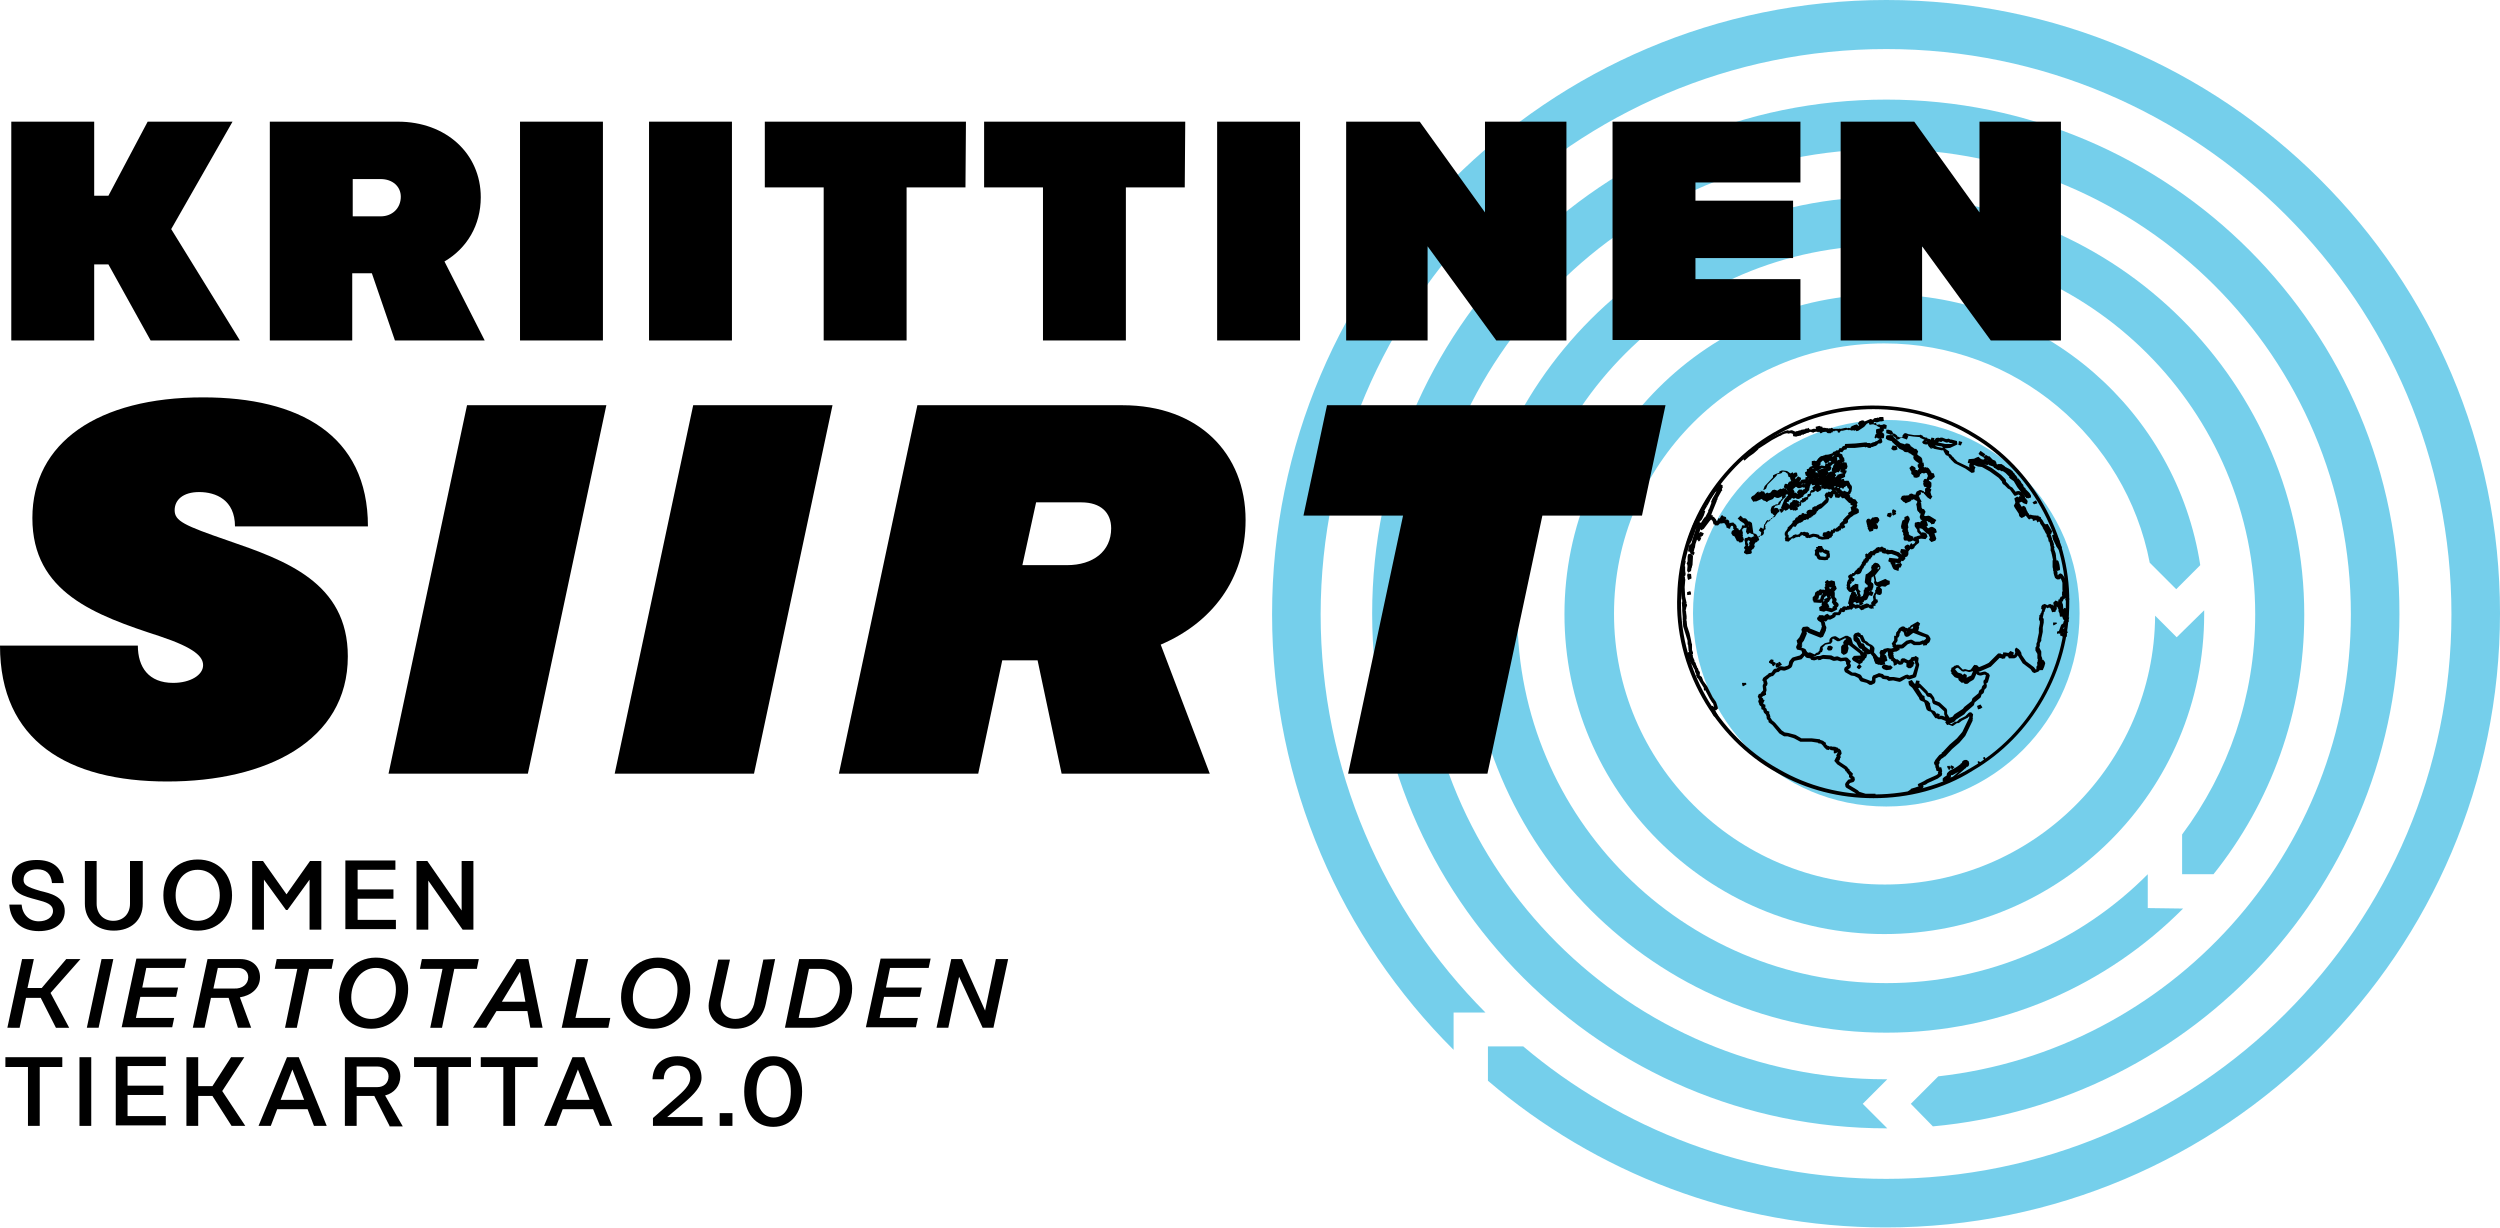 <?xml version="1.0" encoding="utf-8"?>
<!-- Generator: Adobe Illustrator 23.0.2, SVG Export Plug-In . SVG Version: 6.00 Build 0)  -->
<svg version="1.1" id="Layer_1" xmlns="http://www.w3.org/2000/svg" xmlns:xlink="http://www.w3.org/1999/xlink" x="0px" y="0px"
	 viewBox="0 0 509.6 250.3" style="enable-background:new 0 0 509.6 250.3;" xml:space="preserve">
<style type="text/css">
	.st0{fill:#75CFEB;}
</style>
<g>
	<circle class="st0" cx="384.5" cy="125" r="39.4"/>
	<path class="st0" d="M384.5,0c-69,0-125.2,56.2-125.2,125.2c0,34.7,14.2,66.1,37,88.8v-7.6h6.5c-20.7-20.8-33.6-49.5-33.6-81.2
		C269.3,61.7,321,10,384.5,10s115.2,51.7,115.2,115.2S448,240.3,384.5,240.3c-28.1,0-54-10.1-74-27h-7.2v7
		c21.9,18.7,50.2,29.9,81.1,29.9c69,0,125.2-56.1,125.2-125.2S453.5,0,384.5,0z"/>
	<path class="st0" d="M384.5,20.3c-57.8,0-104.8,47-104.8,104.8S326.7,230,384.5,230c0.1,0,0.2,0,0.2,0l-5-5l5-5c-0.1,0-0.2,0-0.3,0
		c-52.3,0-94.8-42.5-94.8-94.8s42.5-94.8,94.8-94.8c52.3,0,94.8,42.5,94.8,94.8c0,48.6-36.8,88.9-84.1,94.2l-5.6,5.6l4.5,4.6
		c53.3-4.9,95.1-49.8,95.1-104.4C489.3,67.3,442.3,20.3,384.5,20.3z"/>
	<path class="st0" d="M437.8,185.1v-6.9c-13.6,13.7-32.5,22.2-53.3,22.2c-41.4,0-75.2-33.7-75.2-75.2S343,50,384.5,50
		s75.2,33.7,75.2,75.2c0,16.8-5.5,32.3-14.9,44.9v8.1h6.4c11.6-14.5,18.5-32.9,18.5-52.9c0-47-38.2-85.2-85.2-85.2
		s-85.2,38.2-85.2,85.2s38.2,85.2,85.2,85.2c23.6,0,45-9.7,60.5-25.3L437.8,185.1L437.8,185.1z"/>
	<path class="st0" d="M443.7,129.9l-4.4-4.4c-0.2,30.2-24.9,54.8-55.1,54.8c-30.4,0-55.2-24.8-55.2-55.2S353.7,70,384.1,70
		c26.8,0,49.2,19.2,54.1,44.7l5.4,5.4l4.9-4.9C443.7,84,416.7,60,384.1,60c-35.9,0-65.2,29.2-65.2,65.2s29.2,65.2,65.2,65.2
		s65.2-29.2,65.2-65.2c0-0.3,0-0.6,0-0.8L443.7,129.9z"/>
</g>
<g>
	<path d="M7.9,187.8c1.6,0,2.9-0.8,2.9-2.1c0-1.4-1.4-1.8-3.3-2.3c-2.6-0.7-5.1-1.3-5.1-4.1c0-2.6,1.9-4,5.1-4s5.2,1.5,5.5,4.7h-2.4
		c-0.2-2-1.3-2.8-3-2.8c-1.7,0-2.8,0.8-2.8,2.1c0,1.1,0.7,1.5,3.4,2.3c2,0.5,5,1.1,5,4.1c0,2.5-2,4.1-5.3,4.1c-3.5,0-5.8-2-6-5.4
		h2.5C4.6,186.5,6,187.8,7.9,187.8z"/>
	<path d="M29.1,175.5v8.7c0,3.4-2.4,5.5-5.9,5.5s-5.9-2.2-5.9-5.5v-8.7h2.4v8.7c0,2.1,1.4,3.5,3.4,3.5s3.4-1.4,3.4-3.5v-8.7H29.1z"
		/>
	<path d="M47.3,182.5c0,4.2-2.8,7.2-7,7.2c-4.2,0-7-3-7-7.2c0-4.3,2.8-7.3,7-7.3C44.5,175.2,47.3,178.2,47.3,182.5z M35.8,182.5
		c0,3,1.8,5.2,4.5,5.2s4.5-2.2,4.5-5.2c0-3.1-1.8-5.2-4.5-5.2S35.8,179.4,35.8,182.5z"/>
	<path d="M65.5,175.5v14h-2.4v-10.2l-4.5,6.2h-0.3l-4.5-6.2v10.2h-2.4v-14h2.2l4.8,6.8l4.8-6.8H65.5z"/>
	<path d="M72.9,177.4v3.9h7.3v1.9h-7.3v4.3h7.8v1.9H70.4v-14h10.2v1.9H72.9z"/>
	<path d="M96.5,175.5v14h-2.2l-7-10v10h-2.4v-14h2.2l7,10.1v-10.1H96.5z"/>
	<path d="M10.3,202.4l3.8,7.1h-2.7l-3.1-6.1h-3l-1.3,6.1H1.5l3-14h2.4l-1.3,5.9h2.9l5-5.9h2.9L10.3,202.4z"/>
	<path d="M23.1,195.5l-3,14h-2.4l3-14H23.1z"/>
	<path d="M29.8,197.4l-0.8,3.9h7.3l-0.4,1.9h-7.3l-0.9,4.3h7.8l-0.4,1.9H24.8l3-14H38l-0.4,1.9H29.8z"/>
	<path d="M48.9,203.3l2.3,6.2h-2.7l-1.9-6.1H43l-1.3,6.1h-2.4l3-14H49c2.4,0,4,1.5,4,3.7C53,201.4,51.3,202.9,48.9,203.3z
		 M50.6,199.2c0-1.1-0.8-1.9-2.1-1.9h-4.1l-0.9,4.2h4.2C49.4,201.6,50.6,200.6,50.6,199.2z"/>
	<path d="M67.6,197.5H63l-2.5,12h-2.4l2.5-12H56l0.4-2H68L67.6,197.5z"/>
	<path d="M69.1,203.3c0-4.3,3-8.1,7.5-8.1c3.9,0,6.6,2.5,6.6,6.4c0,4.4-3,8.1-7.5,8.1C71.8,209.7,69.1,207.2,69.1,203.3z
		 M80.7,201.7c0-2.6-1.5-4.4-4.1-4.4c-3,0-5,2.9-5,6c0,2.6,1.6,4.4,4.1,4.4C78.7,207.7,80.7,204.8,80.7,201.7z"/>
	<path d="M97.2,197.5h-4.6l-2.5,12h-2.4l2.5-12h-4.6l0.4-2h11.6L97.2,197.5z"/>
	<path d="M107.5,206.1h-6.3l-2.1,3.4h-2.7l8.9-14h2.4l2.9,14h-2.5L107.5,206.1z M107.1,204.2l-1.1-6.1l-3.7,6.1H107.1z"/>
	<path d="M124.4,207.5l-0.4,2h-9.5l3-14h2.4l-2.6,12H124.4z"/>
	<path d="M126.6,203.3c0-4.3,3-8.1,7.5-8.1c3.9,0,6.6,2.5,6.6,6.4c0,4.4-3,8.1-7.5,8.1C129.2,209.7,126.6,207.2,126.6,203.3z
		 M138.1,201.7c0-2.6-1.5-4.4-4.1-4.4c-3,0-5,2.9-5,6c0,2.6,1.6,4.4,4.1,4.4C136.2,207.7,138.1,204.8,138.1,201.7z"/>
	<path d="M158,195.5l-1.9,9.1c-0.7,3.3-3.1,5.1-6.2,5.1c-3.7,0-6.1-2.5-5.3-5.9l1.8-8.2h2.4l-1.8,8.2c-0.5,2.2,0.8,3.9,2.9,3.9
		c1.7,0,3.3-1.1,3.8-3l1.9-9.1L158,195.5L158,195.5z"/>
	<path d="M162.9,195.5h4.6c3.7,0,6.2,2.5,6.2,6c0,4.7-3.6,8-8.6,8l-5.1,0L162.9,195.5z M165.3,207.5c3.5,0,5.9-2.5,5.9-5.9
		c0-2.4-1.6-4.1-3.8-4.1h-2.5l-2.1,10H165.3z"/>
	<path d="M181.4,197.4l-0.8,3.9h7.3l-0.4,1.9h-7.3l-0.9,4.3h7.8l-0.4,1.9h-10.2l3-14h10.2l-0.4,1.9H181.4z"/>
	<path d="M205.5,195.5l-3,14h-2.2l-4.8-10.4l-2.2,10.4h-2.4l3-14h2.2l4.7,10.5l2.2-10.5H205.5z"/>
	<path d="M12.7,217.5H8.1v12H5.7v-12H1.1v-2h11.6V217.5z"/>
	<path d="M18.6,215.5v14h-2.4v-14H18.6z"/>
	<path d="M26,217.4v3.9h7.3v1.9H26v4.3h7.8v1.9H23.6v-14h10.2v1.9H26z"/>
	<path d="M43.3,223.4h-2.9v6.1H38v-14h2.4v5.9h2.9l3.8-5.9h2.7l-4.5,6.9l4.7,7.1h-2.8L43.3,223.4z"/>
	<path d="M62.7,226.1h-6.2l-1.3,3.4h-2.5l5.8-14h2.4l5.7,14H64L62.7,226.1z M62,224.2l-2.4-6.2l-2.4,6.2H62z"/>
	<path d="M79.4,229.5l-3.1-6.1h-3.6v6.1h-2.4v-14h6.8c2.6,0,4.5,1.6,4.5,3.9c0,1.9-1.2,3.4-3.1,3.9l3.6,6.3H79.4z M72.7,221.6h4.2
		c1.4,0,2.3-0.9,2.3-2.2c0-1.2-1-2-2.3-2h-4.2V221.6z"/>
	<path d="M96,217.5h-4.6v12H89v-12h-4.6v-2H96V217.5z"/>
	<path d="M109.6,217.5H105v12h-2.4v-12H98v-2h11.6V217.5z"/>
	<path d="M120.9,226.1h-6.2l-1.3,3.4h-2.5l5.8-14h2.4l5.7,14h-2.5L120.9,226.1z M120.2,224.2l-2.4-6.2l-2.4,6.2H120.2z"/>
	<path d="M143.2,227.6v1.9h-10.1v-1.6h0l5-4.4c2.1-1.8,2.6-2.8,2.6-3.8c0-1.6-1-2.5-2.7-2.5c-1.6,0-2.7,1-2.7,2.8H133
		c0.1-2.9,2-4.7,5.1-4.7c3,0,4.9,1.7,4.9,4.4c0,1.7-1.3,3.2-3.9,5.4l-3.1,2.6H143.2z"/>
	<path d="M146.7,226.9h2.6v2.6h-2.6V226.9z"/>
	<path d="M163.5,222.5c0,4.5-2.3,7.2-5.9,7.2s-5.9-2.8-5.9-7.2c0-4.4,2.3-7.2,5.9-7.2S163.5,218,163.5,222.5z M154.2,222.5
		c0,3.3,1.4,5.3,3.5,5.3s3.5-1.9,3.5-5.3s-1.4-5.3-3.5-5.3S154.2,219.2,154.2,222.5z"/>
</g>
<g>
	<path d="M22.1,53.9h-2.9v15.5H2.3V24.8h16.9v15.1h2.9l8-15.1h17.3L34.9,46.7l14,22.7H30.7L22.1,53.9z"/>
	<path d="M80.5,69.4l-4.7-13.7h-4v13.7H55V24.8h26.1c9.8,0,16.9,6.5,16.9,15.4c0,5.7-2.8,10.4-7.4,13.1l8.2,16.1H80.5z M71.9,44.1
		h5.7c2.4,0,4.1-1.7,4.1-4c0-2.1-1.7-3.6-4.1-3.6h-5.7V44.1z"/>
	<path d="M122.9,24.8v44.6H106V24.8H122.9z"/>
	<path d="M149.2,24.8v44.6h-16.9V24.8H149.2z"/>
	<path d="M196.8,38.2h-12v31.2h-16.9V38.2h-12V24.8h41L196.8,38.2L196.8,38.2z"/>
	<path d="M241.5,38.2h-12v31.2h-16.9V38.2h-12V24.8h41L241.5,38.2L241.5,38.2z"/>
	<path d="M265,24.8v44.6h-16.9V24.8H265z"/>
	<path d="M319.3,24.8v44.6H305l-14-19.2v19.2h-16.6V24.8h15l13.3,18.5V24.8H319.3z"/>
	<path d="M345.6,37.2v3.7h19.9v11.7h-19.9v4.3h21.4v12.4h-38.3V24.8h38.3v12.4L345.6,37.2L345.6,37.2z"/>
	<path d="M420.1,24.8v44.6h-14.3l-14-19.2v19.2h-16.6V24.8h15l13.3,18.5V24.8H420.1z"/>
	<path d="M0,131.6h28.1c0,4.4,2.2,7.6,7.2,7.6c3.5,0,6.1-1.6,6.1-3.6c0-1.7-1.6-3.5-8.8-5.9c-13.2-4.3-26-8.9-26-24.1
		C6.6,90.2,20,81,41.4,81C60.9,81,75,88.6,75,107.3H47.9c0-5.4-3.9-7-7.3-7c-3.3,0-5,1.6-5,3.7c0,2.2,1.9,3.1,10.9,6.2
		c11.6,4,24.4,8.5,24.4,23.6c0,17.3-16.7,25.5-36.8,25.5C13.8,159.3,0,151,0,131.6z"/>
	<path d="M123.6,82.6l-16,75.1H79.2l16-75.1C95.2,82.6,123.6,82.6,123.6,82.6z"/>
	<path d="M169.7,82.6l-16,75.1h-28.4l16-75.1C141.3,82.6,169.7,82.6,169.7,82.6z"/>
	<path d="M236.6,131.4l10,26.3h-30.2l-4.9-23.1h-7.2l-4.9,23.1h-28.4l16-75.1h41.8c15.6,0,25.1,9.9,25.1,23.4
		C253.9,118.2,246.9,127,236.6,131.4z M208.4,115.2h9.1c5.3,0,9-2.8,9-7.5c0-3.2-2.1-5.3-6.1-5.3h-9.2L208.4,115.2z"/>
	<path d="M334.7,105.1h-20.3l-11.2,52.6h-28.4l11.2-52.6h-20.3l4.8-22.5h69L334.7,105.1z"/>
</g>
<g id="Sea_3_">
	<path d="M381.9,162.7c-6.8,0-13.7-1.7-19.7-5.2c-12.8-7.1-21-21.6-20.3-36.2c0.3-13.9,8.4-27.1,20.7-33.7c12.3-6.9,28-6.5,39.9,0.8
		c11.8,7,19.4,20.5,19.3,34.2c0.1,14-7.6,27.5-19.7,34.5C396.1,160.9,389,162.7,381.9,162.7z M381.9,83.4c-6.5,0-13.1,1.6-18.9,4.8
		c-12.1,6.5-20,19.5-20.3,33.1c-0.7,14.3,7.3,28.6,19.9,35.5c12,7,27.4,6.8,39.2-0.3c11.8-6.8,19.4-20.1,19.3-33.8v0
		c0.1-13.5-7.3-26.7-18.9-33.6C396.1,85.3,389,83.4,381.9,83.4z"/>
</g>
<g id="Coast_3_">
	<rect x="420.2" y="120.5" transform="matrix(0.196 -0.981 0.981 0.196 219.787 509.798)" width="1.2" height="0.7"/>
	<polygon points="377.3,102.4 377.2,102.4 377.4,102.2 377.1,102.2 377.2,102.2 377.1,102.2 377.2,102.2 377.8,101.8 377.9,102 
		377.9,102 377.9,102 377.9,102.1 377.4,102.2 	"/>
	<polygon points="381.9,133.5 381.9,133.5 381.9,133.2 381.8,133.5 381.8,133.4 381.9,132.7 381.9,132.9 381.9,132.7 381.9,133.1 	
		"/>
	<polygon points="359.4,141.8 359.2,141.1 359.7,140.8 359.7,140.9 359.8,140.9 359.8,141.2 360,141.5 359.9,141.5 360,141.6 	"/>
	<polygon points="393.6,91.5 393.2,90.9 393.5,90.7 393.5,90.7 393.5,90.7 393.8,91.4 	"/>
	<polygon points="380.3,120.8 380.3,120.3 381,120.3 381,120.7 	"/>
	<path d="M378.9,120.8c0,0-0.1,0-0.1,0v0h0l0.1-0.4l-0.3-0.2l0.1,0.1l-0.1-0.1l0.2,0.1l-0.1-0.1l0.3,0.2v0v0l0,0l0.1-0.2l-0.1,0.2
		l0.3,0.2C379.2,120.7,379.1,120.8,378.9,120.8z M378.9,120.5L378.9,120.5z M378.9,120.4L378.9,120.4L378.9,120.4z"/>
	<polygon points="393.8,91.4 393.5,90.7 393.7,90.6 393.7,90.6 393.7,90.6 394.1,91.3 	"/>
	<polygon points="382.4,123.1 382.1,123.1 381.8,122.6 382,122.1 382.7,122.2 382.8,122.7 	"/>
	<polygon points="381.3,119.6 381.1,119.3 381.1,119.3 381.1,119.2 381.7,118.8 381.9,119.2 	"/>
	<rect x="381.5" y="122.7" width="0.8" height="0.8"/>
	<path d="M379.2,120.5l-0.5-0.1l-0.2-0.1l0.1,0l-0.1,0L379.2,120.5l-0.1,0L379.2,120.5z M378.9,120.5L378.9,120.5L378.9,120.5z
		 M378.9,120.5L378.9,120.5L378.9,120.5z"/>
	<polygon points="377.8,121.6 377.7,121.4 377.6,121.5 377.5,121.3 377.5,121.3 377.3,121 377.5,120.7 377.9,120.6 378.2,120.7 
		378.2,121 378.2,121 378.3,121.3 378.2,121.3 378.2,121.4 378,121.4 378,121.4 	"/>
	<polygon points="354.8,106.2 354.2,105.7 354.8,105.1 355.3,105.6 	"/>
	<polygon points="368.6,96.4 368.4,96.4 368.3,95.7 368.6,95.6 369.1,96 369.1,96.2 	"/>
	<polygon points="343.2,118.6 342.5,118.4 342.5,118.2 342.5,117.6 342.7,117.3 343.4,117.7 	"/>
	<polygon points="344.5,134.5 344.5,134.4 344.2,134.4 344.1,134 344.4,133.9 344.5,133.8 344.5,133.8 344.8,133.8 344.9,134 
		344.9,134.1 344.9,134.1 344.9,134.1 344.9,134.2 344.7,134.3 	"/>
	<polygon points="360.2,102.3 359.6,101.9 359.6,101.7 360,101.4 360.1,101.4 360.4,101.8 360.4,101.8 360.5,102 	"/>
	<polygon points="356.9,92.5 356.6,92.1 356.5,92.1 356.6,92.1 356.5,91.9 356.6,91.7 356.7,91.8 356.7,91.7 356.7,91.8 357.2,92.1 
		357.1,92.3 357.1,92.3 	"/>
	<polygon points="375,88.2 374.7,88.2 374.7,88.1 374.6,88.1 374.6,88 374.5,87.6 374.6,87.5 375,87.4 375.2,87.5 375,88 375.1,88 
		375,88.1 375,88.1 	"/>
	<polygon points="344.1,134.1 344.1,134 344.1,134 344.1,134 344,133.9 344.8,133.7 344.8,133.8 344.8,133.8 344.5,133.9 
		344.8,133.9 344.4,133.9 	"/>
	<polygon points="344,134.1 344,133.8 344.7,133.5 344.8,133.9 344.8,134 	"/>
	<polygon points="349.7,101.9 349.7,101.7 349.4,101.5 349.4,101.4 349.4,101.4 349.7,101.2 350.1,101.7 350.1,101.8 350.1,101.8 
		350,101.8 349.7,101.7 	"/>
	<polygon points="349.6,102.1 349.6,101.9 349.3,101.8 349.3,101.8 349.3,101.7 349.3,101.7 349.3,101.7 349.4,101.7 349.6,101.4 
		350,101.8 350,101.9 349.6,101.9 	"/>
	<polygon points="365.5,97.2 364.9,96.8 365,96.6 365.2,96.4 365.4,96.3 365.8,96.9 	"/>
	<polygon points="364.3,100.8 364.1,100.8 364,100.4 364,100.3 363.9,100.1 364.2,99.9 364.5,100.1 364.4,100.1 364.8,100.3 
		364.7,100.5 	"/>
	<path d="M365,100.1l-0.6,0l-0.2-0.2l0-0.4l0.3-0.4l-0.1-0.1l0.1-0.6l0.2-0.1l0-0.1l0.6-0.2l0.1,0.1l0.9,0.1l0.1,0.7l-0.2,0.1l0,0.1
		l-0.8,0.7l-0.2,0.1l-0.1,0.2L365,100.1z M365.3,98.7L365.3,98.7l0.1,0L365.3,98.7z"/>
	<path d="M364.6,110.4l-0.7-0.1l0-0.3l-0.1-0.3l0.1,0l0-0.2l0,0l0-0.1l0.1-0.1l-0.2-0.2l0-0.5l0.1-0.1l0-0.1l0.1-0.1l0,0l0.1-0.1
		l0,0l0.3-0.5l0-0.2l0.4-0.3v-0.1l0.2-0.1l0,0l0.4-0.5l0,0l0-0.3l0.4-0.2V106l0.1-0.1l0-0.1l0.2-0.3l0.4-0.1l-0.1,0l0.1-0.2l0.1,0
		l0-0.1l0.1,0l0-0.1l0.5-0.1l0.1-0.3l0.4,0l0.3,0.3l0.2,0l0.1-0.1l0.1,0.1l0.1-0.2l0.1,0v-0.2l0.3-0.6l0.5,0l0-0.4l0.5-0.3l0.1,0
		h0.2l0.2-0.2l0.2-0.1l0,0l0.6-0.3l0.1,0.1l0-0.1l0,0l0.1-0.1h0l0.8-0.8l-0.1-0.1l-0.1-0.5l0,0l-0.1-0.1l0.2-0.4l0.2-0.2l0.3,0
		l0.1-0.2l0.4,0.1l0.4-0.4l0.5,0l0.6,0.4l0.2,0.3l0.1,0l0.1-0.3l0.2-0.1l0.2,0l0.6,0.2l0,0.1l0.2-0.1l0.5,0.2l0.3,0.3v0l0.2,0.2
		l-0.2,0.2l0,0l0.1-0.1l0.1,0.2l0,0h0.3l0.2,0.3h0l0.5,0.1l0.5,0.7l-0.2,0.2v0.2l0.1,0.1l-0.2,0.6l0.2,0l0.3,0.3l0,0.6l-0.5,0.3
		l-0.3,0.1l-0.1,0L378,105l-0.2,0l0,0.1l-0.6,0.4l-0.5,0.5l0,0l0,0.4l-0.2,0.3l-0.4,0.1l-0.2,0.2l0,0.2l-0.3,0.3l-0.1,0l-0.2,0.3
		l0,0l-0.1,0.3l-0.2,0l0,0v0l-0.2,0.2l-0.4,0.1l-0.3-0.1l0,0l-0.1,0.3l-0.2,0l-0.2,0.3l0,0.3l-0.2,0.1l0,0.2l-0.5,0.2l-0.1,0.2h-0.1
		l-1.2,0.1l-0.1,0l-0.8-0.2l-0.1-0.2h-0.2l-0.1-0.1l-0.5-0.1l-0.9,0.3l-0.2-0.1l-0.2,0.1l-0.4-0.2l0-0.2l-0.4-0.1l-0.1-0.1l-0.1,0
		l-0.1-0.1l-0.1,0.2l-0.2,0l0,0.1l-0.2,0.2l-0.3-0.1l0,0l0,0l-0.1,0.1l0,0l0,0l-0.4,0l0,0.1l-0.5,0.2l-0.2-0.1l-0.1,0.1h0l-0.1,0.1
		l0,0l0,0.1l-0.1,0l-0.1,0.1L364.6,110.4L364.6,110.4z M364.6,109.6L364.6,109.6l0.2,0l0.1,0l0.3-0.2l0.1,0l0,0l0.1-0.2h0.1l0-0.1
		l0.6-0.2l0.1,0.1l0.2,0l0.3-0.1l0,0l0.1-0.1l0.3-0.4l0.3,0.1l0.3-0.1l0.2,0l0.2,0.1l0,0l0.2,0l0.2,0l0.3,0.3l-0.1,0.2l0.2,0
		l0.6-0.2l0.2,0l0.7,0.1l0.2,0.1l0.1,0l0.1,0l0.1,0.3l0.5,0.1l0.4,0l-0.3-0.2l0.1-0.6l0.3-0.1h0.4l0-0.1l0.4-0.2l0.4,0.2l0.2-0.4
		l0.1,0l0.2,0.1l0-0.2l0.1,0v-0.1l0.3-0.1l0.2,0.1l0,0l0,0l0.1-0.2l0.2-0.1h0l0,0h0v0l0.3-0.3l0.1,0l0.1-0.2l0-0.2l0.5-0.5l0.2-0.1
		l0-0.3l0.1-0.1l0.1,0l0-0.1l0.6-0.6l0.3-0.2l-0.1-0.2l0.1-0.2l0.3-0.2l0.1,0l0.1-0.2l0.1,0l-0.1-0.3l0-0.1l0,0l-0.1-0.3l0.5-0.3v0
		l-0.5-0.2l0-0.3l-0.3-0.1l0,0l0,0l0,0l-0.2-0.2h0l-0.1-0.1h0l-0.4-0.4v0l-0.3-0.3l-0.3,0.1l-0.1-0.1l-0.1,0l-0.1-0.2l-0.2-0.1
		l-0.2,0.3l-0.8-0.1L374,101l0-0.2l-0.2-0.1l-0.1,0.1l0,0.2l-0.3,0.5l-0.2,0.1l-0.4-0.3l-0.2,0l0.1,0.1l0.1,0.4l-0.1,0.4l-0.1,0.2
		l-1.3,1.2l-0.6,0.3l-0.2,0.3l-0.2,0l0,0l0.1,0.2l-0.2,0.1l0,0.2l-0.1,0l0,0.1l-0.1,0v0.1l-0.1,0l-0.1,0.1l-0.1,0l-0.3,0.3l-0.1-0.1
		l0,0.2l-0.2,0.1l-0.3,0.1l-0.2,0.3l-0.2,0l-0.1-0.1l-0.1,0.1l-0.2,0.1h0l0,0l-0.2,0l-0.3,0.2v0.1l-0.6,0.3l-0.1-0.1v0.1l-0.4,0.2
		l0,0l-0.4,0.6l-0.5-0.1l0,0.1l0,0l0,0l-0.1,0l0,0.1l-0.3,0.4l-0.1,0l0,0.2l-0.1,0l-0.3,0.3v0l-0.1,0v0l0,0l-0.1,0.5l0.2,0.2
		L364.6,109.6z"/>
	<polygon points="344.2,116.7 344.1,116.7 343.9,116.3 344,115.3 343.9,115.3 344,115.2 344,115.2 344,115.2 343.8,114.9 344,114.4 
		344,113.5 344.1,113 344.7,112.8 344.9,113.1 345,113.1 345.1,113.4 345,115.2 344.9,115.4 344.9,115.7 344.8,115.7 344.7,116.4 	
		"/>
	<polygon points="343.8,123.8 343,123.8 342.9,123.3 343,123.3 343,123 343.8,123 343.9,123.4 343.8,123.6 	"/>
	<polygon points="345.9,106.9 345.4,106.3 346.3,105.4 346.7,104.4 346.6,104.3 346.6,104.2 346.5,104.1 347.3,102.7 348,103.1 
		347.4,104.1 347.6,104.2 347.3,105.1 346.9,105.9 	"/>
	<polygon points="344.5,110.8 343.8,110.5 344,110 344,110 344.1,109.7 344.2,109.7 344.1,109.6 344.8,107.9 344.8,107.9 345,107.2 
		345,107.2 345.6,105.9 345.9,106 346.2,106 346.2,106.2 346.3,106.2 346.3,106.3 346.3,106.8 346.1,106.8 346,107 344.9,110.1 	"/>
	<path d="M364,104.2l-0.3-0.3l-0.1,0.1l-0.6-0.4l0.7-1.7l0.1-0.2l0.2-0.2l0.1,0l0-0.1l0.1-0.2l0.3-0.2l0,0l-0.1-0.1l0.1-0.9l0.4-0.3
		l0.6,0l0.3,0.5l-0.1,0.2l0.3,0l0.3,0.2l0,0l0.1,0.1l0.6-0.3v-0.1l0.4-0.3l0,0l0.2-0.3l0.1,0.1l0,0l0.2-0.2l0-0.1l0-0.1l0.1-0.2
		l0-0.2l0,0l-0.1-0.1v0l0,0l0,0l0.3-0.8l0.3-0.2l0.1-0.3l0.4-0.2l0.4-0.1l0.4,0.5l-0.1,0.2l0.3,0.1l0.1-0.1l0.1,0.2l0,0l0.6,0.3
		l0.1,0.5l-0.3,0.4l-0.6,0.2l0.1,0.3l-0.3,0.4l-0.5,0.1l0,0l-0.2,0.1l0.1,0.4l-0.3,0.3l-0.3,0.1l0,0.3l-0.2,0.3l-0.2,0l0,0.1
		l-0.2,0.2l-0.4,0.2h0l-0.1,0.1l-0.3-0.2l0,0l0,0l0,0.1l-0.2,0l0,0.1l-0.2,0.1l0,0.2l0,0.1l0,0l0,0.3l-0.3,0.2l-0.1-0.1l0,0.1
		l0.1,0.4l-0.2,0.2l-0.2,0l0,0.1l-0.4-0.1l-0.2,0.1l-0.1-0.2l-0.4,0.1l-0.3-0.4l-0.1,0.1l-0.2,0.2l-0.4,0.2l-0.1-0.1L364,104.2z
		 M366.1,103.4L366.1,103.4l0.1-0.1v-0.1L366.1,103.4L366.1,103.4z M366.3,103L366.3,103L366.3,103L366.3,103L366.3,103L366.3,103z
		 M364.6,102.9L364.6,102.9l0.1,0.1l0.1-0.1l0-0.2l0.1-0.1l0-0.1l0.4-0.2l0.1-0.3l0.4-0.1l0.2,0.1l0.1-0.1l0.6,0.3v0.3l-0.1,0.2h0
		l0,0l0.2-0.1l-0.1-0.2l0.2-0.1l0-0.1l0.1,0l0-0.2l0.3-0.1l0,0l0.1-0.4l0.3,0.1l0,0l0-0.1l0.1,0v-0.1l0.6-0.1l0-0.2l0,0l0,0l0.1-0.4
		h0.3l0.1-0.1l0,0l0.1-0.2l0,0l0-0.3l0.1,0l0.1-0.2l0.3,0l0.1-0.1l0,0l-0.1-0.1l0-0.1l-0.1-0.2l0.5-0.4l0,0l0.1-0.2l-0.3,0.1l-0.4,0
		l0-0.3l0,0l-0.2,0.1L369,99l0,0l-0.1,0.2l0,0l-0.1,0.5l0,0l0,0.2l-0.3,0.3l-0.2,0.3l-0.4,0.2l-0.3,0.3l0,0.2l-0.9,0.5l-0.3,0
		l-0.3-0.1l0-0.1l-0.1,0l0,0.1l-0.1-0.1l-0.2,0.2l-0.4-0.2l-0.2,0.2l0,0.1l-0.4,0.2l-0.1,0.3l-0.3,0l0,0l-0.1,0.2l0.5,0.3
		L364.6,102.9z M370.1,98.9L370.1,98.9L370.1,98.9L370.1,98.9z"/>
	<polygon points="344.8,134.2 344.4,134 344.4,134 344.4,134 344.3,133.9 344.2,133.6 344.9,133.3 345.1,133.7 	"/>
	<polygon points="364,99.7 363.6,99.3 363.8,98.7 364,98.6 364.4,98.7 364.6,98.9 364.7,99.2 364.6,99.5 	"/>
	<polygon points="367.9,105.7 367.6,105.2 368,104.7 368.3,104.8 368.5,105.1 368.6,105.4 	"/>
	<path d="M372,114.2l-1.2-0.1l-0.3-0.2l-0.3-0.6l-0.3-0.1l0.1-0.7l-0.1-0.3l0.3-0.3l0,0l0.1-0.2l0,0l0,0l-0.1,0l0-0.2l0.3,0l0.1-0.2
		l0.1,0l0,0l0.7,0l0.2,0.5v0l0.2,0.1l0,0.1l0.1,0.1l0.3-0.1l0.1,0.1l0.6,0.2l0,0.4h0l0,0.1h0.1l0,0.8l-0.3,0.2l-0.1,0.3L372,114.2z
		 M371.1,113.4l0.9,0.1l0.3-0.1l0-0.5l-0.2,0l-0.2-0.1l-0.1-0.1l-0.1,0l-0.3-0.2l-0.2,0.2l-0.3-0.2l0,0h-0.1l0.1,0.1l-0.1,0.3l0,0
		L371.1,113.4z"/>
	<polygon points="375.5,107.8 375.3,107.6 375.3,107 375.5,106.8 376.1,107.2 376.1,107.5 	"/>
	<path d="M370.5,100.3l-0.5-0.3v-0.5l0.1-0.3l0.4-0.2l0.5-0.1l0.4,0.6l-0.1,0.1l-0.1,0.3L371,100L370.5,100.3z M370.8,99.7
		L370.8,99.7L370.8,99.7z"/>
	<polygon points="344.8,112.5 344.1,112.4 344.2,111.5 344.4,111 345.1,111.2 	"/>
	<polygon points="366.2,99.2 365.7,98.8 365.8,98.6 366,98.4 366.2,98.3 366.6,99 	"/>
	<polygon points="367.1,103.1 366.9,103.1 366.7,103 367,102.3 367.2,102.4 	"/>
	<polygon points="371,98.9 370.5,98.7 370.2,98.7 369.8,98.8 369.3,98.4 369.4,97.9 369.8,97.4 370.2,97.2 371.2,97.5 371.4,97.7 
		371.7,98.1 371.7,98.5 371.5,98.8 	"/>
	<polygon points="373.9,97.4 373,97.3 372.8,97.2 372.6,97.1 372.8,97 372.5,96.7 372.7,96.4 373,96.2 373.3,96.1 373.3,96.2 
		373.3,96.1 373.6,96.2 373.6,96.2 374,96.2 374.1,96.6 374.3,96.9 374,97.2 374,97.1 	"/>
	<polygon points="374.2,96.4 373.8,96.4 373.4,96.1 373.4,95.5 373.6,95.3 373.7,94.9 373.9,94.6 374.3,94.4 374.5,94.6 374.6,94.4 
		375,94.3 375.5,94.7 375.5,94.8 375.6,94.9 375.5,95 375.8,95.2 375.7,95.4 375.4,95.7 375.2,95.7 375.2,95.7 374.8,96.3 
		374.4,96.2 374.4,96.3 	"/>
	<polygon points="371.9,99.7 371.8,99.6 371.4,99.6 371.2,99.2 371.3,98.7 371.3,98.7 371.4,98.1 371.7,97.8 371.8,97.5 372.2,97.2 
		372.4,97.2 373,97.2 373.1,97.2 373.4,96.9 373.9,96.9 374.2,97.5 374,97.8 373.6,98 373.6,98 373.5,98 373.5,98.1 373.3,98.4 
		373,98.2 373,98.3 372.9,98.3 372.9,98.4 372.7,98.5 372.8,99 372.7,99.3 372.4,99.6 	"/>
	<polygon points="343.5,118.2 342.8,118.1 342.8,117.8 343.5,118 	"/>
	<polygon points="371.4,98.1 370.8,97.7 370.7,97.3 370.6,97.3 370.5,97 370.9,96.5 372.1,96.7 372.4,97.2 371.9,98 	"/>
	<polygon points="374.9,98 374.5,98 374.2,97.8 374.2,97.2 374.5,97 374.7,97 375.2,97.1 375.3,97.8 	"/>
	<polygon points="367.1,100.9 366.7,100.9 366.4,100.6 366.3,100.3 366.7,99.8 367.3,99.8 367.7,100.4 367.5,100.8 	"/>
	<polygon points="375.3,97.6 375.1,97.6 374.6,97.6 374.5,96.8 375.1,96.6 375.1,96.6 375.8,96.4 376.1,96.6 376.1,97.2 	"/>
	<polygon points="375.3,95.2 375.1,95.1 375.1,94.5 375.2,94.3 375.9,94.5 375.9,94.8 	"/>
	<path d="M376.6,101.2l-0.4-0.1l-0.3-0.2l-0.1,0.1l-0.8-0.3l0-0.1l-0.1,0l-0.3-0.1l-0.2-0.4l-0.2-0.1l0,0.1l-0.2-0.1l-0.2,0
		l-0.1,0.1l-0.1-0.1l-0.1,0l-0.1-0.2l-0.2,0l0-0.1l-0.3,0.1l-0.3-0.1l-0.3-0.2l-0.1-0.3l0.2-0.6l0.2-0.1v-0.4l0.2-0.1l0-0.2l0.1,0
		l0-0.1l0.2-0.1l0.5,0.1l0.1,0.2l0.2-0.1l0.1,0.3h0l0.2-0.2l0.4,0.1l0.2,0.3l0.6-0.1l0.1,0.1l0-0.1l0.3-0.1l0.3,0.1l0,0l0.1-0.2
		l0.2,0l0,0l0,0l0.4,0l0.2,0.3l0,0.1l0.1,0.1l0,0.2l0.2,0.1l0.2,0.4l0,0.3l-0.1,0.7l-0.1,0.1l-0.1,0.3l-0.3,0.3L376.6,101.2z
		 M376.3,100.2l0.3,0.1v0l0.2-0.2l0.1-0.4l0-0.1l-0.2,0l-0.3-0.7l0,0l-0.2,0.1l0,0.2l-0.1,0.1h-0.2l-0.1,0.3h-0.2l-0.3-0.2l-0.2,0.1
		l0,0.2l0.1,0.1v0l0.1,0l0.1,0.2l0,0l0.3,0.2l0.1-0.1l0,0l0.1-0.1L376.3,100.2z M374.5,99.4l0.4,0.1l-0.1-0.2l-0.2,0l-0.1-0.1l0,0
		L374.5,99.4L374.5,99.4L374.5,99.4z M373.8,99.2l0.2,0.2l0.2-0.2l0-0.1L373.8,99.2L373.8,99.2z M376.3,99L376.3,99L376.3,99
		L376.3,99z M373.3,98.9L373.3,98.9L373.3,98.9L373.3,98.9z"/>
	<polygon points="349.5,102.6 348.8,102.4 348.8,102.3 348.9,102 349.2,101.7 349.8,102.2 	"/>
	<polygon points="349.4,145.9 349.3,145.8 349.3,145.8 349.2,145.8 349.2,145.8 349.2,145.7 349.2,145.7 349.1,145.6 349,145.3 
		349,145.3 348.5,144.3 348.6,143.9 349.2,143.9 349.3,144.1 349.4,144.1 349.2,143.4 349,143.2 348.5,142.4 347.6,140.7 
		347.4,140.8 347.3,140.5 347.3,140.2 346.6,139.1 346.2,138.4 345.9,138.1 345.8,137.8 345.7,137.6 345.8,137.5 345.7,137.3 
		345.6,137.1 345.5,136.9 345.5,136.9 345.5,136.7 345.4,136.4 345.4,136.4 345.3,136.3 345,135.7 345,135.7 345,135.6 344.9,135.6 
		344.5,134.9 344.5,134.9 344.3,134.5 344.5,134.4 344.2,133.8 344.1,133.8 344.1,133.7 344,133.6 344,133.3 344,133.2 344,133 
		344.3,132.9 344.2,132.6 344.1,131.4 344,131.4 344,130.6 343.6,129.3 343.1,127.7 343,126.5 343.1,126.5 343,126.4 343,126.2 
		343,125.7 342.9,124.5 342.9,124.3 342.9,124 342.9,123.5 342.8,122.8 343.5,122.7 343.7,123.4 343.7,124.1 343.6,124.4 
		343.7,124.7 343.7,124.9 343.8,125.6 343.8,126.2 343.7,126.4 343.8,126.5 343.9,127.6 344.4,129.1 344.7,130.5 344.8,131.1 
		344.8,131.1 344.9,131.3 344.9,132.5 345.1,133 345.1,133.3 345.1,133.3 345.1,133.3 345,133.4 345,133.4 344.8,133.5 344.8,133.5 
		344.9,133.5 345.4,134.6 345.4,134.9 345.4,134.9 345.5,134.9 345.7,135.3 345.7,135.4 346,136.1 345.9,136.1 346.1,136.2 
		346.2,136.5 346.2,136.5 346.2,136.6 346.5,137 346.5,137.4 346.5,137.4 346.5,137.5 346.4,137.6 346.9,138 347.2,138.8 348,139.9 
		348,139.9 349.1,142.1 349.8,143.1 350.1,144 350.2,144.4 349.8,144.8 349.6,144.8 349.9,145.3 349.8,145.3 349.9,145.4 
		349.9,145.4 349.9,145.5 349.8,145.5 	"/>
	<polygon points="343.1,115.2 342.8,115.2 342.7,114.5 342.8,114.5 342.8,114.3 343.5,114.3 343.5,114.9 	"/>
	<polygon points="343.6,123.5 342.9,123.5 342.9,122.5 342.9,122.5 342.9,122.2 342.8,122.2 342.7,121.3 342.6,119.7 342.7,118.3 
		342.7,118.3 342.7,118.1 342.6,117.7 342.6,117.5 342.8,117 342.9,117 342.9,116.9 342.8,116.4 342.8,116 342.8,116 342.8,115.8 
		342.6,115.8 342.6,115.7 342.6,115.7 342.9,114.3 343.6,114.4 343.4,115.4 343.5,115.5 343.5,115.9 343.5,116 343.5,116.4 
		343.6,117 343.5,117.4 343.4,117.4 343.4,117.6 343.5,118.3 343.4,118.3 343.5,118.3 343.5,118.5 343.4,119.7 343.5,121.6 
		343.5,121.6 343.8,122.9 343.6,123 	"/>
	<polygon points="343.2,118.6 342.5,118.4 342.5,118.1 342.5,117.6 342.7,117.3 343.4,117.7 	"/>
	<polygon points="344.5,134.5 344.5,134.4 344.2,134.4 344.1,134.1 344,134.1 344,133.8 344.7,133.5 344.8,133.7 344.7,133.7 
		344.7,133.7 344.8,133.7 344.8,133.8 344.8,133.8 344.9,134 344.9,134.1 344.9,134.1 344.9,134.1 344.9,134.2 344.7,134.3 	"/>
	<polygon points="343.5,118.4 342.8,118.2 342.8,118.2 342.8,118.2 342.8,118.1 343.5,118.1 	"/>
	<polygon points="369.1,96.9 368.6,96.7 368.5,96.3 368.7,95.9 369.2,95.5 369.6,95.5 370.1,95.8 370.1,96.5 	"/>
	<polygon points="368.2,99.9 368.1,99.8 368,99.3 368.1,99.1 368.5,99.2 368.5,99.2 368.6,99.2 368.6,99.3 368.8,99.3 368.8,99.4 
		368.7,99.5 368.6,99.6 368.6,99.6 	"/>
	<path d="M370.5,96L370,96v-0.2h-0.2l-0.3-0.6l0.4-0.6l0.2-0.2l0.2-0.1l0-0.2l0.1-0.3l0.6-0.7l0.3-0.1l0.2,0l0.6-0.3l0.2,0l0.4,0
		l0.1,0.2l0.3-0.1l0.3,0.1l0.1,0.2l0.1-0.1l0.5,0.1l0.2,0.3l0,0.3l-0.2,0.7l-0.5,0.2l-0.1,0.1l-0.1,0.1l0,0l-0.1,0.1l-0.2,0.1
		l0.1,0.1l-0.1,0.2l-0.3,0.2l-0.4,0.1h-0.1l-0.9-0.2L370.5,96z M370.6,95.1L370.6,95.1l0.6-0.2l0.2,0l0.6,0.1l0.1-0.5h0.5l0-0.2
		l0.2-0.1l0.3,0.1l0-0.1l0.2-0.1l-0.3-0.2l-0.3,0.3l-0.6,0.3l-0.4-0.6l-0.1,0l-0.1,0l-0.4,0.4l0,0.4l-0.3,0.4L370.6,95.1z
		 M373.6,93.9l-0.1,0.1L373.6,93.9L373.6,93.9z"/>
	<polygon points="348.4,102.4 347.7,102 348,101.6 348.6,102 	"/>
	<polygon points="352,107.2 351.8,107.1 351.6,106.7 351.6,106.2 352.3,106.1 352.5,106.7 	"/>
	<polygon points="350.8,100.1 350.2,99.7 350.2,99.7 350.2,99.7 350.2,99.6 350.3,99.6 350.3,99.6 350.3,99.5 350.4,99.6 
		350.9,99.9 350.9,99.9 350.9,99.9 350.9,100 350.9,100 	"/>
	<polygon points="354.6,110.6 354.2,110.2 354.2,109.7 354.4,109.4 354.8,109.3 355.3,109.4 355.5,110.1 355.3,110.2 355.2,110.5 	
		"/>
	<polygon points="346.7,109.5 346.2,109 346.3,108.8 346.5,108.6 346.6,108.4 347.3,108.7 347.1,109.2 346.9,109.3 	"/>
	<polygon points="345.2,113.2 344.7,112.9 344.7,112.9 344.7,112.9 344.6,112.8 344.7,112.5 344.9,112.5 344.9,112.5 345.4,112.5 
		345.4,112.8 345.2,113.2 	"/>
	<polygon points="346.1,109.8 345.9,109.4 345.8,109.4 345.9,109.4 345.8,109.2 345.8,109.2 346.1,109.2 346.1,109 346.1,109.2 
		346.5,109.3 346.4,109.5 346.5,109.5 346.4,109.6 346.3,109.5 	"/>
	<polygon points="346.3,109.6 345.8,109.1 346,108.8 346.2,108.5 346.3,108.5 346.8,109 346.6,109.4 	"/>
	<polygon points="348,103.1 347.3,102.7 347.7,102 348.4,102.4 	"/>
	<polygon points="354.6,109.7 354.4,109.4 354.3,109.1 354.5,108.3 354.9,108 355.1,108 355.3,108.7 355.2,108.8 355.3,109.3 	"/>
	<polygon points="382,86 382,85.9 381.6,85.8 381.9,85.4 381.9,85.3 382,85.4 382,85.3 382.1,85.3 382.1,85.6 382.4,85.5 
		382.4,85.6 382.1,85.6 382.1,86 382,85.9 	"/>
	<polygon points="382.6,86.1 382,86 382,85.3 382.3,85.2 382.5,85.2 382.5,85.2 382.8,85.1 383,85.2 383,85.2 383,85.2 383,85.1 
		383.2,85.1 383.2,85.3 383.3,85.3 383.3,85.4 383.2,85.5 383.2,85.9 	"/>
	<polygon points="356.3,108.9 356.2,108.9 355.9,108.4 356.1,107.2 356.9,107.4 356.9,108.1 356.7,108.6 	"/>
	<polygon points="382.3,89.4 382.1,89.2 382.3,88.5 382.6,88.6 382.8,88.8 	"/>
	<polygon points="356.9,92.5 356.5,92 356.5,92 356.4,91.9 356.6,91.7 357.2,92 357.1,92.3 	"/>
	<polygon points="355.3,139.9 355.2,139.8 355.1,139.4 355.1,139.2 355.9,139.2 356,139.5 	"/>
	<path d="M356,113l-0.5-0.3l0-0.2l0.2-0.4l0.1,0l-0.2-0.2l-0.1-0.3l0.3-0.4l0,0l-0.1-0.3v-0.5l-0.1-0.1l0-0.4l0.1-0.2l0.5-0.1l0,0
		l0.2-0.2l0.4,0.1l0.1,0.1l0.2-0.1l0.4-0.2l0.3,0l0.6,0.2l0.2,0.5l-0.1,0.2l-0.2,0l0,0.1l-0.2,0.2l-0.3,0.1l-0.1,0.2l-0.1,0.2l0,0.1
		l0,0l0.1,0.3l-0.3,0.5l-0.1,0l-0.3,0.3l0.1,0.4l-0.1,0.2l-0.2,0.1L356,113z M356.3,111.2l0.1,0.2l0.1-0.2l0.1,0l0-0.3l-0.1-0.2
		l0.2-0.3l0-0.1l0,0l0,0l0,0l-0.3-0.2l0,0.1l-0.1,0l-0.1,0.1l0,0v0.4l0.2,0.2L356.3,111.2z"/>
	<polygon points="380.9,113.8 380.3,113.4 380.5,113 381.2,113.1 381.2,113.3 381.1,113.7 	"/>
	<polygon points="381.4,113.4 380.8,112.9 381,112.6 381.5,112.4 381.6,112.5 381.7,113.1 	"/>
	<polygon points="381.1,108.4 380.7,107.7 380.8,107.5 380.7,107.5 380.6,107.2 380.7,107.1 380.6,107.1 380.4,106.2 380.6,105.8 
		381,105.7 381.2,105.9 381.2,105.9 381.2,105.9 381.8,105.8 381.9,106 382,106 382.4,106.5 382.3,107.1 382.1,107.2 381.8,108.2 	
		"/>
	<polygon points="344.2,118.2 344.1,118.2 344,117.9 343.9,117.2 344,117 344,116.9 344.7,117 344.8,117.9 	"/>
	<path d="M354.1,110.4l-0.1-0.2l-0.4-0.8l0,0l-0.1-0.1l-0.3-0.1l-0.3-0.5l0.1-0.4l0.2-0.2l0.3-0.1l-0.2-0.2l0-0.3l0-0.1l-0.1-0.2
		l-0.3,0l-0.2,0.3l0,0.2l-0.2,0.1l-0.6-0.3l0-0.4l0-0.1l-0.1,0l0-0.4l0,0l-0.3,0.1l-0.3-0.1l-0.1,0.1h-0.5l-0.4,0.4l0,0l0,0l-0.6,0
		l-0.1-0.2h-0.2l-0.2-0.7l-0.3-0.3l-0.3,0.3l-1.2,1.6l-0.5,0.3l-0.5-0.5v0l0,0l0,0l0-0.2l0.2-0.3l0.1-0.3l0.6-1l0.1-0.1l0.1-0.2
		l0.2-0.1l0.6-1.1V104l0.2-0.3l0.6-1.6l0,0l0-0.3l0-0.1l0,0l0.1-0.1l0.1-0.2l0.4-0.7l0.3-0.6l-0.3,0.3l-1.1,1.7l-0.6-0.4l1-1.6
		l0.3-0.3l0,0l0.1-0.1L350,99l0.1,0.1l0.5-0.5l0.6,0.4l-0.1,0.2l0.1,0.1l-0.2,0.3l0,0.2l0.1,0.1l-0.2,0.2l-0.1,0.2l-0.5,0.9
		l-0.4,0.7l0,0l0,0.1l0.1,0l-0.9,2.2l-0.2,0.5l0,0l0,0.1l-0.1,0.2l0.1,0l0.3,0.1l-0.1,0.2l0.1,0.1l0.1-0.1l0.5,0.6l0.1,0.3l0.2-0.1
		l0.2-0.5l0.2,0.1l0.1-0.1l0.2-0.4l0.2-0.2l0.1,0l0.1,0.2l0.6,0.2l0.1,0.3l-0.2,0.2l0,0l0.4,0l0.2,0.1l0.2,0.3l0,0.4l0.1-0.1
		l0.7-0.1l0.3,0.3l0.1,0l0.1,0.2l0.1,0.1l0,0l0.1,0.2l0,0.3l0.4,0.2l0,0.2l0.1,0.1l0.2-0.1v0l0.3-0.4l0.1-0.5l0.6,0v0l-0.2-0.4
		l-0.9-0.6l0.4-0.6l0.3,0.2l0.1-0.1l0.5,0.1l0.5,0.6l0.2,0h0.1l0.4,0.3l0.3,2.1l0.4,0.1l0.3,0.2l0.2,0.4l0.1,0l0.1,0l0-0.1l0.4-0.2
		l0.1-0.6l-0.5-0.4l0.4-0.6l0.5,0.3l0.1-0.1l0-0.1l0,0l0.1-0.7l0.2-0.1v-0.2l0.2-0.2l0-0.2l0.1,0l0.1-0.2l0.3,0.1v0l0.1,0l0.1-0.2
		l0.2,0l0.1-0.2l0.3-0.2l0.1-0.2l0.1,0l0.2-0.2l0,0l0,0l0,0l0,0l-0.1-0.1l0-0.1l0,0l-0.1,0.1l-0.2-0.3l-0.3-0.1l-0.1-0.7l0.1-0.1
		l0-0.3l0.1,0l0-0.2l0.3-0.2l0,0l0.2-0.1l0.2,0l0.1-0.1l0-0.1l0.3,0l0.2,0l0.2-0.5l0.3-0.2l0.1-0.2l0.3-0.3l-0.1-0.2l0.1-0.2l-0.1,0
		l-0.1,0l-0.1,0.1l-0.5,0.2l-0.3,0l-0.5-0.2l-0.3,0.4l-0.2,0.1l-0.8,0.3l0,0l-0.3,0.2l-0.3-0.2l-0.4-0.1l-0.3-0.3l-1.1,0.5l-0.4,0
		l-0.2,0.1l-0.4-0.6l0,0l-0.1-0.2l0.2-0.3l0.3-0.2l0.1,0l0.7-0.7l0.2-0.1l1-0.3l0.3-0.8l1.7-1.8l0-0.4l0.6-0.3l0,0l0.6-0.2l0.1-0.1
		l0-0.2l0.5-0.2l0.2,0l0.8,0.1l0.2,0.1l0.4,0.3l0.4,0.2l0.1,0.3l0.1-0.1l0,0l0,0l0,0l0.3-0.4l0.4-0.1l0.2,0.1l0.1,0.6l-0.5,0.4
		l0.1,0.3l0.5-0.6l0.6,0.3l0,0.3l-0.1,0.2l-0.2,0.2l0.1,0.1l0.3-0.4l0.8-0.1l0-0.4l0.4-0.1l-0.1-0.1l0-0.1l-0.2,0l-0.2-0.7l0.3-0.2
		l0.4,0l0,0l-0.1-0.3l0.1-0.2l0.3-0.4l0.2-0.1l0.3-0.1l0.1-0.1l-0.1,0l0-0.1h-0.1l0-0.8l0.6-0.1l0.1,0.1l0.4-0.1l0.1-0.2l0.1-0.2
		l0.7-0.5l0.3-0.1l0.2,0l0.1,0.2l0.4-0.3l1.2-0.4l0.2-0.3l0.4-0.1l0.2-0.2l0.4,0l0,0l0.3-0.5l0.3,0.1l0.3-0.4l0.2-0.1h0.2l0.1-0.4
		l2.1-0.1l1.9-0.2l0.4,0l0.1,0.1l0.2,0l0.3,0l0.2,0.1l0,0l0,0l0.4-0.2l0.4-0.1v0l0.1,0l0-0.1l0.4-0.1l0.5-0.4l0-0.1l-0.3,0l-0.2-0.2
		l-0.2,0l0-0.8h0.1l0-0.1l-0.1-0.1l0-0.6l0.1-0.1l0.3-0.1l0.2,0l0.2-0.1l0.2,0v-0.2l-0.3,0l-0.4-0.2l-0.2-0.2l-0.1,0l-0.3-0.1
		l-0.2-0.1l-0.3,0l-0.5,0.1l-0.2-0.4l-0.4,0.2L380,87l-1.2,0.8l-0.4,0.1l-0.1-0.2l-0.1,0l-0.2,0.1l-0.2-0.1l-0.1,0l0,0l-0.3,0.1
		l0-0.1h-0.2l-0.1-0.1l-0.2,0.1l-0.4-0.1l-0.9,0.2h-0.3l-0.1,0.1l-0.2,0.1h-0.3l0-0.1l-0.1-0.1l0,0l-0.6,0v0.1l-0.4,0l0-0.1
		l-0.1,0.1l0,0l-0.1,0.2l-0.3-0.1l-0.2,0l0-0.2l0,0.1l-0.4,0.1l0-0.1h-0.2l0-0.1h0l0-0.1l0,0.1l-0.7,0.1l0,0l-0.3,0.1l-0.4-0.1l0,0
		l0,0.1l-0.2,0.1l-0.1-0.1h0l0,0l0,0l-0.1,0.1l-0.1-0.1l-0.2,0l0,0l-0.1,0l0,0l-0.3,0.1l-0.1-0.1l-0.4,0.1l0,0l0,0l-0.4-0.1
		l-0.1,0.1v0l-0.2,0.1l0-0.1l-0.2,0.1l0,0l-0.4,0.1l-0.1-0.2l0,0l0.1,0.2l-0.2,0.1l0,0l-0.2,0.2l-0.2-0.1v0l-0.2,0.1l0,0l-0.1,0.2
		l-0.2,0l0,0l-0.4,0.1l-0.1,0l-0.2,0.1l-0.2,0l-0.5-0.1l0-0.4h-0.1v-0.1l-0.4-0.1l-0.5,0.1l-0.2-0.1l-0.5,0.1l-0.5,0.2l-0.3,0.2
		l-0.3,0.1l0,0l-1.5,0.8l-2.8,1.8l0,0.1l-0.9,0.8l-1,0.7l-0.9,0.8l-0.5-0.6l0.4-0.3l0,0l1.3-1.1l1.2-0.8l3.4-2.1l2.3-1.1l0.7-0.2
		l0.3,0.1l0.4-0.1l0.2,0l0.7,0.3l0,0l0.1-0.1l0.7,0l0.1,0.3l0-0.1l0.4-0.1l0.1,0.1l0-0.1l0.2-0.1l0,0l0-0.1l0.5-0.1l0,0l0.3-0.2
		l0,0.1l0.1-0.1l0,0l0,0l0.1,0.1l0.1-0.1h0.2l0.1,0.1l0.1-0.1l0.1,0.1l0.4-0.1l0,0l0.1-0.1l0.4,0l0.1,0.1l0.1,0l0.4,0.1l0.2-0.1
		l0.1,0.1l0.1-0.1l0.2,0.1l0.5-0.1l0-0.1l0.3-0.1l0.3,0.1l0,0.2l0.1,0l0.1,0.1l0,0l0.3-0.1h0l0-0.1l0.2,0v0l0.3-0.1l1.4,0l0,0.1
		l0.1-0.1h0.4l0.9-0.2h0.2l0.2,0.1l0.2-0.1l0.4,0.1l0,0l0,0l0-0.1l0.1-0.2l0.3-0.2h0.2l0-0.1l0.7-0.2l0.1,0.1l0,0l0.2,0.2l0.2-0.1
		l-0.1-0.3l0.5-0.3l0.5-0.1l1.4-0.6l0.3,0.1l0,0l0.5,0.2l0,0.1l-0.2,0.5l0.5-0.1l0.1,0.3l0,0l0.1,0.1l0.5-0.1l0.4,0.2l0.1,0.2
		l0.2,0.1l0.2,0.2l0,0.6l-0.4,0.3l0,0l0.2,0.1l0.2,0.2l0,0.1l0.1,0.1l-0.1,0.7l-0.6,0.1l0.2,0.1l0.1,0.6l-0.2,0.2l-0.2,0.1h-0.4
		l-0.4,0.4l-0.2,0.1l-0.4,0.1l0,0l-0.1,0.1l-0.3,0l-0.2,0.2l-0.4,0l-0.2-0.1l-0.1,0l-0.1-0.1l-0.3,0.1l-0.1-0.1l-0.2,0l-1.8,0.2
		l-1.6,0l-0.1,0.3l-0.5,0.1l0,0l-0.4,0.5l-0.3-0.1l-0.2,0.2l0,0.3l-0.7-0.1l-0.3,0.3l-0.1-0.1l-0.1,0.1l-0.2,0.1l-1.2,0.4l-0.3,0.3
		l-0.2,0.1l-0.4,0l-0.1-0.2l-0.4,0.3l-0.1,0.2l-0.1,0.1l0,0l0,0.6l-0.3,0.3l-0.5,0.1l-0.3,0.3l-0.3,0.1l-0.2,0.3l0.2,0.3l-0.1,0.2
		l0,0l0.4-0.1l0.2,0.1l0,0l0.5,0l0.5,0.5l-0.2,0.6l-1.4,0.3l-0.1-0.2l-0.2,0.2l-0.2-0.1l0,0l-0.2,0l0,0.3l-0.1,0.1l0.4,0.4l-0.3,0.6
		l-0.1,0l-0.3,0.3l-0.5,0.1l-0.3-0.1l-0.5,0.2l-0.4,0l-0.5-0.4l0-0.4l-0.2-0.2l0.1-0.1l-0.1-0.1l-0.2,0l-0.5-0.3l-0.2-0.5l0-0.1
		l0-0.1l-0.3-0.1l-0.1-0.2l0-0.2l-0.1-0.1l0-0.2l-0.1,0l-0.4-0.3l-0.5-0.1l0,0l0,0l-0.2,0.3l-0.2,0.1l-0.8,0.2l0,0.1l-0.1,0.2
		l-1.8,1.8l-0.3,0.8l-0.3,0.2l-1.1,0.3l-0.5,0.6l0.6-0.3l0.3-0.3l0.6,0.1l0.2,0.4l0.3,0.1l0.8-0.3l0.4-0.5l0.4-0.1l0.6,0.2l0.3-0.2
		l0.3-0.2l0.3,0.1l0.3-0.2l0.5,0.1l0.2,0.2l0.1,0.4l-0.3,0.7l0,0.4l-0.5,0.4l-0.3,0.4l-0.1,0l-0.1,0.4l-0.1,0l0,0.3l-0.6,0.2l0,0
		l0,0l-0.4,0.1l-0.1,0.1v0.1l-0.2,0.2l0,0.1l0.1,0l0,0l0.3-0.1l0.4,0.1l0.3,0.5l0,0.2l-0.3,0.2l-0.4,0.5l-0.1,0.2l-0.2,0.2l-0.4,0.1
		l0,0l-0.1,0.3l-0.2,0l-0.1,0.2l-0.3,0.3l-0.3,0l0-0.1l0,0v0.2l-0.3,0.4v0.1l-0.1,0l-0.1,0.1l0,0.1l0.1,0.3l-0.1,0.2l0.1,0l0,0.3
		l-0.3,0.1l0,0.2l-0.1,0.2l0.1,0.2l-0.2,0.4l-0.3,0.2l-0.1,0h-0.1l-0.1,0l-0.1,0.2l-0.5,0.2l-0.5-0.2l-0.2-0.2l-0.1-0.3l-0.4-0.1
		l-0.2-0.1l-0.2-0.3l-0.2-1.3l-0.1,0.2l-0.3,0.3l-0.5,0l0,0l-0.1,0.1h-0.1l-0.1,0.2l-0.3,0.2l-0.1,0.5l0.1,0.4l0,0.3l-0.2,0.5
		L354.1,110.4z M347.8,105.7L347.8,105.7L347.8,105.7z M367.3,98.6l-0.1,0.2l0.4-0.2l0.3,0.1h0.2l0-0.1L367.3,98.6z"/>
	<polygon points="368.6,96.4 368.4,96.4 368.3,95.7 368.6,95.6 369.1,96 369.1,96.2 	"/>
	<polygon points="365.5,97.2 364.9,96.8 365,96.6 365.2,96.4 365.4,96.3 365.8,96.9 	"/>
	<polygon points="349.6,102.1 349.6,101.9 349.3,101.8 349.3,101.8 349.3,101.8 349.3,101.8 349.3,101.8 349.4,101.7 349.3,101.7 
		349.4,101.7 349.6,101.4 350,101.8 350,102 349.6,101.9 	"/>
	<polygon points="349.7,101.9 349.7,101.7 349.4,101.5 349.4,101.4 349.4,101.4 349.7,101.2 350.1,101.7 350.1,101.8 350.1,101.8 
		350,101.8 349.7,101.7 	"/>
	<polygon points="382.2,107.9 381.7,107.6 381.7,107.2 381.9,106.8 382.1,106.7 382.6,106.9 382.8,107.3 382.8,107.6 382.6,107.9 
		382.3,107.8 	"/>
	<polygon points="380.4,113.7 380.3,113.6 380.2,113 380.5,112.8 381.1,113.2 381,113.5 	"/>
	<polygon points="381.8,107.3 381.6,107.1 381.8,106.6 382,106.5 382.5,106.9 382.4,107.2 	"/>
	<polygon points="346,110 346,110 345.7,109.5 345.7,109.5 345.7,109.4 345.8,109.2 346,109.3 346,109.2 346,109.3 346.5,109.5 
		346.3,109.8 346.3,109.8 	"/>
	<polygon points="382.3,106.8 381.8,106.6 381.8,106.5 381.4,106.3 381.3,106 381.5,105.7 381.5,105.6 381.6,105.6 381.6,105.5 
		381.9,105.5 382.2,105.4 382.2,105.5 382.2,105.4 382.7,105.4 383,105.7 383.1,106.1 382.7,106.7 	"/>
	<polygon points="346.3,107.9 345.6,107.7 345.7,107.4 345.8,107.2 346.5,107.6 	"/>
	<polygon points="346.3,110.4 345.8,109.8 345.9,109.7 346.1,109.3 346.8,109.6 346.6,110.1 346.5,110.2 	"/>
	<polygon points="375.9,96.7 375.5,96.2 375.7,95.8 376.4,95.9 376.4,96.2 376.1,96.7 	"/>
	<polygon points="344,121.3 343.9,121.2 343.9,120.9 343.9,120.7 344.5,120.5 344.6,120.6 344.7,120.9 344.7,121.2 	"/>
	<polygon points="345.2,112.7 344.5,112.7 344.4,112.3 344.6,110.8 344.8,110.8 344.9,110.3 345.1,109.6 345.7,107.8 345.8,107.6 
		345.9,107.3 345.9,106.7 346,106.4 346.2,106.4 346.3,106.3 346.5,106.5 346.8,106.6 346.7,106.7 346.9,106.8 346.3,108.9 
		345.6,110.9 345.5,111.6 345.4,111.8 	"/>
	<polygon points="367.1,101.3 366.6,100.7 366.8,100.4 367.5,100.6 367.5,100.8 367.3,101.2 	"/>
	<polygon points="388.7,112.2 388.4,112 388.2,111.6 388.3,111.3 388.8,111 389.2,111.1 389.4,111.7 389.2,112 	"/>
	<polygon points="390.1,96.2 389.5,96 389.2,95.4 389.7,94.9 390.1,95.1 390.4,95.3 390.5,95.6 390.3,96 	"/>
	<polygon points="389.4,110.4 389,110.4 388.8,110.2 388.8,110.2 388.3,110.2 388.1,110.1 388,109.7 388.1,109.2 388,109.2 
		388,109.1 387.9,108.9 388,108.8 387.9,108.6 388.2,108.4 388.3,108.3 388.6,108.2 389.1,108.5 389.1,108.9 389.3,109.1 390,109.4 
		390.1,110.1 	"/>
	<polygon points="390.6,97.4 390.1,97.3 390,96.9 389.6,96.6 389.6,96 390.1,95.6 390.5,95.8 390.5,95.8 390.8,95.8 391.2,96.3 
		391.4,96.6 391.3,97.1 391,97.3 	"/>
	<polygon points="388.5,102.6 388.3,102.5 388.1,101.9 388.3,101.7 388.8,101.7 389,101.8 389.1,102.2 389,102.3 	"/>
	<polygon points="388.4,102.4 388,102.3 387.4,101.7 387.7,101.1 388.1,101 388.4,101 388.7,101.2 388.9,101.5 388.9,101.9 
		388.7,102.3 	"/>
	<polygon points="388.4,109 388.2,108.8 388.1,108.8 387.7,108.3 387.8,108 387.8,108 387.8,107.8 387.6,107.8 387.5,107.3 
		387.7,106.4 387.8,106.1 388.2,105.9 388.2,105.4 388.9,105.1 389.2,105.5 389.3,105.9 388.9,106.9 389,107.5 389,107.6 389,107.6 
		388.9,107.7 388.9,107.8 388.9,108.1 389,108.2 388.9,108.8 	"/>
	<polygon points="390.5,107.3 390.3,107.2 390.3,106.7 390.4,106.5 391,106.5 391.1,106.7 391.2,107.1 391.1,107.2 	"/>
	<polygon points="391.6,96.7 391.1,96.5 390.9,96 391,95.7 391.4,95.4 391.6,95.5 391.9,95.7 392.1,96.3 391.6,96.5 	"/>
	<polygon points="390.8,110.4 390.4,110.4 390,110.2 389.9,109.9 390.3,109.4 390.6,109.4 390.9,109.5 391.1,109.8 391.1,109.9 	"/>
	<polygon points="388.9,102.4 388.4,102.2 388.2,101.6 388.4,101.4 388.5,101 388.8,101 388.8,101.1 388.9,100.9 389.4,101.1 
		389.4,101.1 389.5,101.1 389.5,101.5 389.8,101.6 389.6,102 389.4,102.2 	"/>
	<polygon points="389.9,101.9 389,101.5 389.2,100.8 389.2,100.8 389.2,100.7 389.7,100.6 390.1,100.8 390.4,101.5 	"/>
	<polygon points="388.9,92.2 388.6,92.1 388.7,91.8 388.7,91.8 388.7,91.8 388.8,91.4 389,91.3 389.4,91.6 389.5,91.8 389.1,92.1 
		389.1,92.1 389.1,92.1 	"/>
	<polygon points="421.2,122.6 421.1,122.4 421.1,122.4 421,122.3 421,122.1 421.6,122 421.6,122 421.8,122 421.8,122.2 	"/>
	<polygon points="375.8,96.4 375.3,96.3 375.1,96.1 375.2,95.6 375.5,95.4 375.9,95.4 376.1,95.5 376.1,96.1 	"/>
	<polygon points="420.6,129.8 419.9,129.5 419.9,129.4 420.1,129.1 420.7,129.5 	"/>
	<polygon points="421,129.8 420.4,129.6 420.4,129.3 421.1,129.2 421.2,129.4 421.1,129.7 	"/>
	<polygon points="392.8,100.8 392.2,100.6 392.2,100.4 392.5,100.2 392.4,100.2 392.8,100 393,100.1 393,100.4 393,100.4 393,100.4 
		393,100.8 	"/>
	<polygon points="420.6,129.8 420.1,129.3 420.2,129 420.3,128.9 421,129.1 421,129.3 420.9,129.6 420.8,129.7 	"/>
	<polygon points="420.8,129.2 420.7,128.9 420.6,128.9 420.5,129.2 419.9,129.2 419.7,128.9 419.7,128.6 420.1,127.5 420.2,127.3 
		420.4,127.2 420.4,127.2 420.5,127.1 420.6,127 420.6,126.8 420.7,126.6 420.8,126.5 420.9,126.4 420.9,126.4 421,126 421.1,125.7 
		421.8,125.9 421.6,126.4 421.6,126.8 421.5,126.8 421.4,127 421.4,127.1 421.2,127.4 421.1,127.5 421,127.9 420.8,127.8 
		420.7,127.9 420.6,128.2 421.1,128.3 421.1,128.4 421.3,128.4 421.5,129 	"/>
	<path d="M420.8,126.8l0-0.1l0.1-0.4h0l0,0l0.6,0.2l0,0v0l0.1,0l0,0l0.1,0l0,0.2L420.8,126.8z M421.5,126.6L421.5,126.6L421.5,126.6
		z"/>
	<polygon points="421.5,126.6 420.9,126.4 420.9,126.4 420.8,126.4 421.1,126.4 420.9,126.3 421.1,126.4 421.2,126.4 421.2,126.4 
		421.6,126.4 421.6,126.5 421.6,126.5 	"/>
	<polygon points="360.2,101.3 359.7,101 359.7,100.8 360.2,100.4 360.5,100.5 360.5,101.2 	"/>
	<polygon points="363.2,104.5 363,104.5 362.9,104.2 362.8,104.2 362.8,104.2 362.7,103.9 362.8,103.7 363.5,103.8 363.6,104.1 	"/>
	<polygon points="360.2,101.4 359.9,101.3 360,100.6 360.4,100.6 	"/>
	<polygon points="363.7,100.5 363.3,100.4 363.2,100.3 363.5,99.7 363.9,99.7 363.9,100.4 	"/>
	<polygon points="368.5,105.2 368.2,104.9 368.3,104.7 368.2,104.4 368.5,104 368.9,103.9 369.3,104.1 369.4,104.4 369.4,104.7 
		369,105.1 	"/>
	<path d="M396.6,159.5l-0.4-0.1l-0.2-0.2l0-0.5l0.3-0.3l0.5-0.3l0-0.1l0.1-0.4l0.5-0.5l1.2-0.6l0.3-0.2l0,0v0l0.3-0.2l0.1-0.1
		l0.3-0.2l0.1-0.2l0.1,0l0.1-0.1l0.1-0.3l0.4-0.3l0.1,0.1v-0.1h0.4l0.4,0.3l0.1,0.5l-0.1,0.4l-0.2,0.2l-0.2,0l-0.2,0.3l-0.2,0.1
		l-0.2,0.2l-2.2,1.9l-1.3,0.5L396.6,159.5z M397.7,158l0,0.2l-0.1,0.3l0.5-0.2l1.4-1.2l-0.1,0.1l0,0l-0.3,0.2l-0.2,0.1l-0.9,0.5
		L397.7,158z M399.5,156.9L399.5,156.9l0.3-0.2l0,0l0,0L399.5,156.9z M400,156.5l-0.1,0.1l0.2-0.2l0.1-0.1l0,0L400,156.5z"/>
	<polygon points="398,156.8 397.8,156.8 397.7,156.4 397.6,156.4 397.7,156.4 397.6,156.1 397.8,156 397.9,156.1 398,156.1 
		398,156.1 398.4,156.4 398.1,156.6 398.1,156.7 	"/>
	<polygon points="397.4,156.9 397.2,156.9 397.1,156.6 397,156.6 397,156.5 397,156.5 396.9,156.3 397,156.1 397.2,156.2 
		397.2,156.1 397.4,156.1 397.4,156.2 397.7,156.3 397.7,156.4 397.5,156.6 397.6,156.7 397.5,156.8 397.5,156.8 	"/>
	<polygon points="375.9,95.8 375.5,95.7 375.2,95.2 375.4,95 375.3,94.7 375.7,94.2 376.4,94.3 376.6,95.1 376.5,95.4 376.4,95.6 
		376.2,95.7 	"/>
	<polygon points="373,97.7 372.3,97.7 372.1,97.1 372.5,96.7 373.1,96.8 373.3,97.2 	"/>
	<polygon points="372.4,96 372.2,95.8 372.1,95.5 372.4,95.1 372.8,95 373.3,95.2 373.3,95.3 373.2,95.7 372.9,96 	"/>
	<polygon points="374.2,98.1 374,98.1 373.8,97.4 374,97.2 374.7,97.6 374.6,97.8 	"/>
	<polygon points="373.8,98.5 373.5,98.4 373.5,98.1 373.5,98.1 373.6,98 373.6,97.7 373.8,97.6 374,97.8 374,97.8 374.3,98.1 
		374.3,98.2 	"/>
	<path d="M374.1,94.7l-0.4-0.4l0-0.8l0-0.1l0-0.4l0.3-0.4l0.3-0.2l0.6,0l0.1,0l0.5,0.2l0.2,0.6l0.2,0.1L376,94l-0.4,0.3l-0.2,0.1
		l-0.4,0.1l-0.3,0.2L374.1,94.7z M374.4,93.2l0.1,0.2l0,0.6l0-0.1l0.3-0.2h0.2l0,0l-0.2-0.5L374.4,93.2L374.4,93.2z"/>
	<polygon points="371.3,97 370.8,96.9 370.5,96.4 370.5,96.3 370.4,96.1 370.5,95.9 370.8,95.8 371,95.7 371.9,95.4 372.2,95.5 
		372.4,95.6 372.4,95.9 372.5,95.9 372.8,96.4 372.7,96.6 372.3,97 371.7,97 371.7,97 371.6,97 	"/>
	<polygon points="403.4,155.9 403.2,155.5 403.1,155.5 403.2,155.5 403.1,155.3 403.3,155.1 403.3,155.2 403.3,155.2 403.4,155.2 
		403.9,155.5 403.7,155.8 403.7,155.8 	"/>
	<path d="M374.9,99.2l-0.4-0.1l-0.3-0.3l0,0l-0.1,0v-0.3l-0.2-0.3l0.1-0.3l0.3-0.2l0.2,0l0.1,0.1l0.2-0.1l0.1,0.1l0.5-0.1l0,0l0,0
		l0.4-0.1l0.1,0.1l0,0.2l0.1,0.1l0,0l0.4,0.1l0.3,0.3l-0.2,0.6l-1,0.2l0,0.1l-0.3-0.1l-0.1,0.1L374.9,99.2z M374.9,98.3L374.9,98.3
		l0.1,0L374.9,98.3L374.9,98.3z"/>
	<path d="M416.4,136.6l-0.7,0l-0.4-1.4v-0.2l0.1-0.2l-0.1-0.1l0.1-0.1l0.3-0.2h0.5l0.3,0.1l0.3,0.4l0.1,0.3l-0.2,0.7L416.4,136.6z
		 M416.2,135.2L416.2,135.2L416.2,135.2L416.2,135.2L416.2,135.2z"/>
	<polygon points="395,146.3 394.6,146.1 394.5,145.9 394.9,145.4 395.4,145.6 395.3,146.3 	"/>
	<polygon points="395,156.1 394.8,156 394.5,155.5 394.6,155.3 394.9,155.3 394.9,155.3 395.3,155.3 395.4,155.5 395.2,155.8 
		395.2,155.8 	"/>
	<polygon points="374,153.6 373.8,153.5 373.8,152.8 374.1,152.7 374.6,153.2 374.5,153.4 	"/>
	<polygon points="402.6,136.5 402.1,136 402.5,135.5 403.1,135.9 402.9,136.2 	"/>
	<polygon points="385.9,105.1 385.7,104.9 385.8,104.3 386,104.2 386.5,104.6 386.5,104.8 	"/>
	<polygon points="385.3,105.5 384.6,105.2 384.8,104.6 385.5,104.5 385.6,104.7 385.6,105.1 	"/>
	<polygon points="381.5,139.6 381.1,139.6 380.5,139.2 379.3,138.9 379.1,138.7 378.8,138.2 378,137.8 377.3,137.7 376.1,137 
		376,136.8 375.9,136.5 376,136.1 376.5,135.7 376.3,135.3 376.3,135 376.1,134.7 375.3,134.8 375.1,134.8 374.5,134.6 374,134.7 
		373.7,134.7 373,134.4 371.6,134.3 370.7,134.6 370.4,133.9 371.6,133.5 373.3,133.6 373.9,133.9 374.4,133.8 374.6,133.8 
		375.3,134.1 376.3,134 376.6,134.1 376.8,134.3 376.8,134.3 377.3,134.8 377.1,135.2 377.3,135.6 377.2,136.1 376.7,136.5 
		377.6,137.1 378.2,137.1 379.2,137.5 379.4,137.7 379.7,138.2 380.8,138.6 381.3,138.8 381.6,138.7 381.6,138.1 381.8,137.7 
		382.8,137.3 383,137.2 383.8,137.4 384.1,137.7 384.9,137.8 385.2,138 386,138 387.2,138.2 388.4,137.6 388.8,137.5 389.2,137.7 
		389.9,137.5 390.5,135.6 390.3,134.9 390.3,134.7 390.2,134.7 390.1,134.7 389.9,134.9 389.8,135 389.1,135.3 388.9,135.3 
		388.1,135 388,135.1 387.8,135.4 387.4,135.5 387.1,135.5 386.5,135.1 386.1,135.3 386.1,135.1 386,135.1 385.8,134.8 385.5,134.7 
		385.5,134.4 385.2,134.4 384.9,133.9 385,133.6 385.2,133.6 385.2,133.5 384.8,133.1 384.8,132.8 384.9,132.6 385.2,132.3 
		385.5,132.2 386.4,132.1 386.3,131.9 386.7,131.4 387.6,131.4 388.6,130.6 389.4,130.4 389.7,130.4 390.4,130.8 391.3,130.8 
		392,130.5 392.5,130.9 392.5,131.2 392,131.3 391.3,131.5 390.1,131.5 389.5,131.1 388.9,131.3 388,132.1 387.7,132.2 387.2,132.2 
		387.2,132.5 386.9,132.6 386.6,132.8 385.7,132.9 386,133.1 385.9,133.5 386,133.5 386,133.8 386,133.8 386.1,134.1 386.3,134.2 
		386.3,134.3 386.4,134.3 386.5,134.4 386.8,134.4 387.3,134.8 387.4,134.8 387.4,134.5 387.7,134.2 388,134.2 388.2,134.2 
		389,134.6 389.4,134.4 389.6,134 390,133.9 390.2,133.9 390.5,133.7 391.1,134.1 391,134.9 391.2,135.4 391.2,135.6 390.6,137.9 
		390.4,138.1 389.2,138.5 388.7,138.4 388.7,138.3 388.5,138.3 387.5,138.9 387.2,139 385.9,138.7 385,138.8 384.7,138.6 
		384.6,138.5 383.8,138.4 383.5,138.2 383.5,138.1 383,138 382.3,138.3 382.3,138.9 382.2,139.2 382.1,139.3 	"/>
	<path d="M383.4,135.6l-0.2-0.1l-0.4,0l-0.1-0.1l-0.4-0.1l-0.3-0.7l0-0.3l0,0l-0.2-0.3l0-0.1l0,0l-0.4-0.5l0,0l-0.2-0.2l0,0.1
		l-0.6,0.1l-0.2-0.2l0.2,0.3l-0.2,0.6l-0.2,0.1l-0.2,0.4l-0.5,0.2l-0.2-0.1l-0.2-0.6l0.2-0.4l-0.2-0.5l-2.2-1.7l-0.1-0.2l-0.3-1
		l-0.4-0.2l-1.2,0.6l-0.4,0l-0.8-0.5l-0.1,0l-0.1,0.1v0.5l-0.3,0.4l-1.1,0.2l-0.6,0.6l0,0.1l0.1,0.2l-0.2,0.6l-0.3,0.1l-0.1,0.3
		l-0.4,0.2l-0.2,0l-0.4,0.3l-0.4,0.1l-1-0.4l-0.6,0.2l-0.5-0.2l-0.3-0.9l-0.9-0.2l-0.2-0.5l0.3-0.7l-0.1-0.3l0-0.1l-0.1-0.2l0.6-0.7
		l0.5-1.1l-0.1-0.5l0.3-0.5l0.9-0.1l0.4,0.2l0.1,0.2l2,0.8l0.4-0.9v-0.2l0.1-0.1l0,0l-0.1-0.2l-0.1-0.6l-0.6-0.4l-0.2-0.3v-0.3
		l0.2-0.1l0.2-0.4h0.8l0.3,0.2v-0.2l0.6-0.3l0.5,0.4l0.5-0.2l0-0.2l0.4-0.3l0.8,0l0.1-0.2l0-0.1l0.4-0.6l0.3,0.1l0-0.2l0.3-0.2
		l0.3,0l0.3,0.1l0.1-0.2l0.4,0l0-0.2l0-0.1l-0.2-0.2l0.4-1.6l0.2-0.3l0.8-0.3l0.5,0.5l-0.2,0.4l0,0v0.6l-0.5,0.4l-0.1,0.3l0,0.1h0.2
		l0.1,0.2l0.5-0.1l0.4,0.1l0.2,0.2l0,0l1.3-0.5l0.4,0.1l0.2,0.2l0.2-0.1l0.1,0.1l0.1-0.1h0.4l0,0.8H382l-0.2,0.1l-0.1-0.1l-0.2,0.1
		l-0.4-0.1l-0.2-0.2l-0.9,0.3l0,0.1l-0.6,0.2l-0.5-0.5l-0.7,0.2l-0.3-0.3l-0.5,0.5l-0.2-0.1l-0.5,0.1l0-0.1l-0.2,0.2l-0.3-0.1
		l-0.2,0.4l-0.3,0.1l-0.3-0.1l-0.2,0.5h-0.1l-0.1,0.2l-0.8,0l0,0.2l-0.3,0.3l-0.2,0.1l-0.6,0.3l-0.4,0l-0.1-0.1v0.1l-0.4,0.4
		l-0.4-0.1l0.2,0.3l0.1,0.6l0.1,0.1l0.1,0.4l-0.1,0.3v0.2l-0.6,1.3l-0.5,0.2l-2.5-1l-0.2-0.2l-0.2,0l0.1,0.2l0,0.2l-0.6,1.4
		l-0.4,0.5l0,0v0l0.1,0.2l-0.2,0.2l0.2,0.1l-0.2,0.4l0.6,0.2l0.3,0.2l0.3,0.7l0.4-0.1l0.2,0l0.9,0.4l0.3-0.3l0.3-0.1l0.1,0l0.1-0.2
		l0.2-0.2l0-0.2l0.1-0.4l0.1-0.2l0.1-0.1l0.8-0.6l0.9-0.2v-0.4l0.1-0.3l0.3-0.3l0.2-0.1l0.4-0.1l0.3,0l0.8,0.5l1.2-0.6l0.4,0
		l0.7,0.4l0.1,0.2l0.3,1l2.2,1.8l0.1-0.1l-0.4-0.3l-0.1-0.3l-0.4-0.1l-0.2-0.2l-0.5-1l-0.5-0.4l-0.1-0.3l0-0.8l0.3-0.4l0.7-0.2
		l0.5,0.3l0,0.2l0.4,0.1l0.5,1.1l0.2,0.1l0.2,0.1l0.4,0.4l0.6,0.3l0.4,0.4l0.1,0.3l-0.1,0.8l0.2,0.2l-0.2,0.2l0.2-0.2l0.1,0.1l0,0
		l0.4,0.5l0,0l0.1,0.1l0,0l0.1,0.1l0.4,0l0-0.3l0.1-0.1l-0.3-0.5l0.2-0.5l0.2-0.1l0.4,0l0-0.2l0.9-0.2l0.5,0.1l0,0l0.3,0.1l0.1-0.1
		l0.3-0.1l-0.3-0.4l0.1-0.1l-0.2-0.4l0.5-0.7l0-0.9l0.4,0l-0.1-0.2l0.1-0.1l0-0.4l0.1,0l0,0l0.1-0.2l0.2-0.2l0.1-0.3l0.2-0.2
		l0.5-0.3l0.4,0l0.3,0.2l0,0.1l0.3,0l0.2,0.1l0.2-0.3l0.1,0.1l0.3-0.4l1.4-0.8l0.5,0.4l-0.2,0.5l-0.1,0.1l0.1,0.2l-0.2,0.7l1.2,0.5
		l0.8,0.3l0.2,0.2l0.3,0.5l0,0.3l-0.2,0.5l-0.5,0.4v0.2l-0.8,0.1V131l0.2-0.3l-0.1-0.1l0.5-0.4l0-0.1l-0.1-0.2l-0.7-0.2l-1.8-0.7
		l-0.9,0.7l-0.3,0.1l-0.3,0l-0.3-0.3l-0.1-0.5l-0.2-0.3l-0.2,0l-0.1-0.1l-0.1,0l-0.1,0.3l-0.2,0.3l0,0.3l-0.2,0.4l-0.2,0.1l0,0.6
		l-0.1,0.2l-0.3,0.4l0.6,0.8l-0.2,0.6l-0.6,0.1l-0.6,0.6l-0.5-0.4l-0.3-0.1l-0.2,0.1l-0.1,0.1l0,0l0,0l-0.2,0.3l-0.2,0l0,0l0.1,0.2
		l-0.1,0.2l0,0.1l0,0l0.4,0.2l0.2,0.4l0,0.3l-0.5,0.2l0,0.1l0.1,0.4L383.4,135.6z M383.1,134.6L383.1,134.6L383.1,134.6L383.1,134.6
		L383.1,134.6z M380.2,131.8l0.9,0.7l0.1-0.6l-0.2-0.2l-0.5-0.2l-0.4-0.4l-0.3-0.1l-0.3-0.2l-0.4-0.9l-0.6-0.2l0-0.2l0,0.2l0.5,0.5
		l0.4,0.9l0.5,0.1L380.2,131.8z M388.6,128.7l0,0.2l0.1-0.1L388.6,128.7L388.6,128.7z M389.6,127.9l-0.2,0.3l0.4-0.1l0,0.1l0.1-0.1
		l0.1-0.3l-0.1-0.1L389.6,127.9z M371.4,125.6L371.4,125.6L371.4,125.6z M377.9,121.4L377.9,121.4L377.9,121.4L377.9,121.4z"/>
	<path d="M381.9,123.6l-0.5-0.6l0.1-0.1v-0.1l0.2-0.3l0.1,0l0.1-0.2l-0.1-0.5l0-0.2l0.3-0.7l0.2-0.2l0.4-0.2l0.2,0.1l0,0l-0.1-0.6
		l0.1-0.3l-0.2-0.2l-0.1,0l-0.4-0.3l-0.2-0.4l0.1-0.5l-0.2-0.8l0-0.1l-0.3,0.3h-0.1l-0.1,0.9l0,0l0.2,0.2l0.3,0.6l-0.1,0.5l-0.1,0.1
		l0,0.2l0,0v0l-0.3,0.3l-0.2-0.1l-0.1,0.2l-0.1,0l0,0.5l0,0.2l-0.4,0.9l-0.4,0.2l-0.2,0l-0.1,0.3l-0.4,0.2l-0.5-0.1l-0.3-0.3
		l-0.1-0.7l0.1-0.3l-0.2-0.6l0-0.3l-0.1,0l0-0.1l-0.1-0.1l0-0.2l-0.4,0.4l-0.3,0.1h-0.4l-0.3-0.1l-0.4-0.5l-0.1-0.3l0.1-0.3
		l-0.1-0.1l0.1-0.5h0l0-0.2l0.1-0.2l0-0.1l0.3-0.4l-0.1-0.2l0,0l-0.1-0.3l0.1-0.1v-0.1l0.5-0.3l0.1,0.1l0.2-0.3l0.3,0l0.1-0.2l0,0
		l0.2-0.3l0.1,0l0.5-0.6l0.2,0.1l0-0.2l0.1-0.1l0-0.1l0.1,0l0,0l0.2-0.4l0.1,0l0-0.2l0-0.1l0.3-0.4l0,0l0.1-0.3l0.2,0v-0.2l0.2-0.1
		l0-0.1l0-0.3l0.2-0.1l0.1,0l0.1-0.1v-0.1l0.1,0l0.1-0.3l0.3-0.1l0-0.2l0.2-0.1l0,0l0,0l0.2,0.1l0.1-0.1l0.6-0.4l0,0l0.1-0.2
		l0.5-0.2l0.3,0.1l0.4-0.2l0.2,0.1l0,0.1l0.1,0l0.5,0.2l0.1,0.3l0.2-0.1l0.3,0.1l0,0.1l0.3,0l0.1,0.7l-0.7,0.1l-0.3-0.2l-0.2,0.1
		l-0.1-0.1l-0.3,0l-0.3-0.3l0-0.1l0,0l-0.1,0l0,0.1l-0.3-0.1l0,0.2l-0.6,0.2l-0.1,0l-0.4,0.5l-0.2-0.2l-0.1,0.1l-0.1,0.3l-0.3,0.3
		l0,0.2l-0.3,0l-0.1,0.4l-0.2,0.1l0,0.2l-0.2,0v0l-0.2,0.3l0,0.2l-0.2,0.1l-0.2,0.3l0,0.2l-0.2,0.1l0,0.1l-0.1,0.1l-0.1,0.3l0,0
		l-0.2,0.4l-0.3,0.2l-0.4,0.1l-0.1-0.1v0l-0.4,0.2l-0.1,0.2l-0.2,0l0,0l-0.1,0.1l-0.2,0.1l0.1,0l0.1,0.2l0.3,0.1v0.2l-0.1,0.3
		l-0.3,0.2l-0.3-0.1l0.2,0.3l-0.4,0.3l0.1,0.2l-0.1,0.1l0.1,0.3l-0.1,0.1l0,0h0.1l0.5-0.5l0.3-0.1l0.1-0.2l0.7,0.1l0,0.7l0,0l0,0.3
		l0.2,0.2l0,0.1l0.1,0l-0.1,0.3l0.3,0.7l-0.1,0.4l-0.1,0.1l0,0.1l0.1-0.3l0.4-0.2l0.1,0l0.2-0.6l0-0.6l0,0l0.2-0.2l0-0.3l0.5-0.1
		l0,0l0.1-0.1v-0.3l0,0l-0.1-0.1l-0.2-0.1l-0.3-0.4l0.2-1.6l0.4-0.2l0.7-0.6l0.1-0.2l-0.1-0.5l0.1-0.1l0-0.2l0.3-0.2l0-0.1l0.4-0.3
		l0.5,0.1l0.3,0.2l0.3,0.5l0,0.4l-1.1,1.4l0.2,0.8l0,0.4l0.2,0.1l0,0l0.1,0.1l1.6-0.7l0.5,0.3l0.4,0.1v0.7l-0.5,0.2l-0.4,0.3
		l-0.7-0.1l-0.4,0.2l0,0l0.4,0.4l0,0.7l-0.1,0.3l-0.3,0.2l-0.5-0.1l-0.2-0.2l-0.2,0.4l0.1,1l-0.4,0.4h-0.1l0,0.1L381.9,123.6z
		 M382.7,116.1L382.7,116.1L382.7,116.1L382.7,116.1z M382.7,115.8l0.1,0.3l0.3-0.4l-0.1-0.1l-0.1,0l-0.1,0.1v0L382.7,115.8z"/>
	<path d="M387,116.4l-0.9-0.3l-0.2-0.2l-0.3-0.6l0-0.2l-0.2-0.1l0-0.3l-0.5-0.3l0.2-0.7l1.8,0.2l0.1-0.3l-0.4-0.3l-1.1-0.4l-0.7,0.1
		l-0.1-0.8l0.8-0.1l0.2,0l1.4,0.5l0.1,0.1l0.5,0.4l0.1,0.3l0,0l-0.3-0.7l-0.2-0.1l0.2-0.7l0.9,0.1l0.2,0.1l0,0l0.6-0.8h0.1l0-0.2
		l0.2-0.3l0.1-0.1l0.3,0.3l0.1-0.1l0.3-0.2l0.1-0.3l0.2-0.1l-0.2-0.3v-0.3l0.3-0.4l0.8-0.2l-0.6-0.6l-0.1-0.2v-0.3l-0.5-0.7l0.1-0.5
		l0.3-0.3l0.2-0.1l0.3,0l0.2,0.1l0.2-0.4l0.1,0.1v0l0.3-0.4l0.5-0.2l0.1-0.2l0.6-0.1l0.3,0.3l0,0l0.3,0.3h0.4v0.8h-0.5l-0.2-0.1
		l-0.2-0.2l-0.1,0.1l-0.3-0.3l-0.1,0.1l-0.2,0.1h0.2l0.2,0.7l-0.3,0.2l0,0l0.3,0.4l0.2-0.1l0.4-0.2l0.3,0l0.4,0.2l0.2,0.2l0.1,0
		l0.2,0.7l-0.4,0.2l-0.1,0l0.4,1.1l-0.2,0.4l-0.8,0.3l-0.5-0.5l0.2-0.4l-0.3-0.7l-0.2-0.1l-0.2-0.1l-0.9-0.9l-0.4-0.1l-0.1-0.1
		l0,0.2v0.3l0.4,0.5l0.2-0.1l0.5,0.1l0.3,0.2l0.2,0.6l-0.4,0.5l-0.9-0.1l-0.5,0.1l0.1,0.5l0,0.1l0,0l-0.1,0.2l0,0l-0.4,0.3l-0.2,0.2
		l-0.2,0.2v0.1l-0.2,0.3l-0.4,0.2l-0.3-0.1l-0.4,0.5v0.4l0,0l0,0.2l-0.2,0.4l-0.4,0.2l-0.1,0l0.1,0.3l-0.5,0.5l-0.3-0.1l-0.2,0.4
		l0.3,0.4l-0.3,0.6h-0.3l0,0.1l-0.1,0.4L387,116.4z M386.4,115.1L386.4,115.1L386.4,115.1l0.5-0.3l0.3,0.1l0-0.1l0,0l-0.9-0.1
		l0.1,0.2L386.4,115.1z"/>
	<polygon points="393.7,106.9 393.5,106.4 393.6,106.3 393.5,106.1 393.8,106.1 394,105.8 394.4,106.1 394.3,106.7 	"/>
	<path d="M394.2,106.8l-1.2-0.7l-0.6,0.1l-0.2,0l-0.7-0.3l-0.2-0.5l0.2-0.7l-0.3-0.1v-0.2l-0.2-0.1l-0.2-0.3l-0.1-0.8l-0.1-0.4
		l0.2-0.4l0-0.2l0,0l-0.1-0.1l-0.2-0.1l-0.2-0.1l-0.4-0.4l0-0.5l0.3-0.2l0.2,0l0,0l0.1,0l0-0.2l0.2-0.4l0.6-0.3h0.3l0.2,0.1l0.3,0.1
		l0.3,0.4l0.1-0.1l-0.1-0.3l0-0.5l0.3-0.2l0-0.1l-0.5-0.1l-0.2-0.6l0.1-0.2l-0.1-0.2l0.2-0.5l0.3-0.1l0.2,0.1L393,97l-0.1-0.2
		l-0.1-0.3l-0.2-0.1h-0.1l-0.1,0l-0.1,0.1l-0.2,0l-0.3-0.1l0,0l-0.3-0.1l-0.4-0.9l0,0l-0.1-0.1l-0.1-0.3v-0.3l0.2-0.1l0-0.2
		l-0.6-0.4l-0.4-0.4l-0.1-0.4l0.1-0.3l-0.1,0l-0.7-0.5h-0.2l-0.2-0.4l-0.1,0.1l-0.2,0.1l-0.4-0.1l-0.3-0.3l-0.7-0.3l-1.5-1.4
		l-0.1-0.2l-0.1,0l-0.7-0.2l-0.4-0.3l0.1-0.6l0.3-0.1l0.3,0l0.1,0l0.1-0.1l0,0l0.2-0.1l0.1-0.2h0.3l0.1,0.1l0.2,0l0.4,0.3l0.1,0.1
		l0.1,0.2l0.4,0.1l0,0.1l0.5-0.1l0.1,0v-0.3l0.3-0.4l0.2-0.1l0.2,0l0.5,0.2l1.2,0.2l1.1,0l0.1-0.1l0.5,0.2l0.1,0.2l0.5,0.2l0.3,0
		l0.1,0.2l0.5,0.1l0.1,0.1v0l0.2,0.1l0.7,0l0.1-0.3l0.1,0l0-0.1l0.5-0.1l0.2,0.1l0.3-0.1h0.3l0.8,0.3l0.1,0v0l0.1-0.1l0,0.1l0.3-0.1
		l0.4,0.2l0,0l0.2,0l1.1,0.3l0.1,0.7l-1.5,0.7l-1.1,0.1l0.9,0.6l0,0.5l0.1,0l0.3,0.2l0.4,0.5l0.1,0l0.1,0.2l0,0l0.7,0.7l2.1,1
		l0.4,0.2l-0.1-0.2l0-0.3l0,0l0.1-0.4l0.5-0.3l0.1,0.1l0,0l0.4-0.1l0.9,0.3l0.9,0.1l1.7,0.9l1.9,1.4l0.9,0.9l0.1,0.3l0,0.2l0.2,0.2
		l0.2,0.2l0.1,0.1l0.3,0.4l0.5,0.3l0.7,0.9l0-0.1l0.4-0.1l0.3,0l0.5,0.2l0.4,0.4l0.3,0.6l0,0.2l0.2,0.2l0,0l0.3,0.4l0,0.2v0h0
		l-0.1,0.4l-0.1,0.1l-0.3-0.1l-0.3-0.1l-0.4-0.3l0,0l-0.1,0l-0.4,0.2l0.5,0.8l0.4-0.2l0.3,0.2l0.2,0.3v0.1l0.2,0.5l0.1,0.1l0.1,0.3
		l0.1,0l0.2,0.4l0.2-0.1l0.3,0.1l0,0l0.7,0.1l0.2,0.9l-0.7,0.2l-0.1-0.4l-0.1,0l-0.2-0.1l-0.4,0.2l-0.2-0.2l-0.4-0.5l0,0l-0.1-0.1
		l-0.2,0.2l-0.6,0.3l-0.3-0.2l-0.2-0.2l-0.1-0.5l-0.8-1.2l-0.2-0.4l0.3-0.6l0-0.1l-0.2-0.8l0.6-0.4l0.2,0.2l0.3-0.3l0.2,0.1v0
		l-0.3-0.3l-0.2-0.1l-0.1,0l0,0.1l-0.6,0.2l-0.2-0.2l-0.8-1.1l-0.4-0.2l-0.7-0.7l-0.3-0.2l-0.2-0.3l0-0.2l-0.7-0.8l-1.8-1.3
		l-1.6-0.9l-0.8-0.1l-0.8-0.3l-0.1,0.1l0,0l0.4,0.4l-0.1,0.1l-0.1,0.3l0,0.1l0,0.4l-0.1,0.1l-0.5,0.1l-1.3-0.9l-2.2-1.1l-0.8-0.8
		l0-0.1l-0.2-0.1l-0.3-0.5l-0.2,0l-0.3-0.2l-0.4-0.7l0-0.1l-0.2-0.2l0,0.1h-0.2l-1.5-0.3l-0.8-0.4l-0.2,0.1l-0.4-0.6l0.1,0l-0.1-0.1
		l-0.1,0.1l-0.3,0l-0.4-0.1l-0.2-0.2l-0.1-0.2l0.5-0.5l-0.1,0l-0.7-0.3l-0.2-0.2h0l-1.2-0.1l-1.4-0.2v0l0.3,0.1l-0.3,0.7l-1.1-0.4
		l-0.2,0.1l-0.1,0.1l-0.4,0.2l-0.3,0l-0.2-0.4l-0.2-0.1l-0.2-0.2l-0.1-0.2l-0.3-0.2l0,0.1l-0.3,0.1l0.1,0l0.2,0l0.3,0l0.1,0.4
		l1.4,1.2l0.7,0.2l0.2,0.1l0.2-0.2l0.3,0l0.4,0.1l0.3,0.4l0,0.1l0.1,0l0.7,0.5h0.3l0.4,0.5l-0.2,0.6l0.2,0.2l0.6,0.4l0.2,0.3
		l0.1,0.7l-0.1,0.1l0.3,0l0.1,0.7l-0.1,0.1l0,0.1h0.1l0.1,0.1l0.3-0.1l0,0.1l0.4,0l0,0.1h0.1l0.4,0.5l0,0.1l0.2,0.2v0.2l0.5,0.1
		l0.2,0.7l-0.7,0.6l-0.5,0l0,0.2l0.2,0.1l0.3,0.3l0,0.5l0,0.2l-0.1,0.3l-0.2,0.1l0.3,0.3l-0.2,0.5l0.2,0.7l0.2,0.2l-0.4,0.6
		l-0.6-0.4l-0.9-1l-0.2,0.1l-0.1-0.2l0,0h0l-0.2,0.1l0.1,0.3l-0.4,0.3l-0.1,0.2l0.1,0l0.2,0.5l0,0.1l0,0l0.1,0l0.2,0.5l-0.2,0.1
		l0,0.1l0.1,0l0.1,1l0.1,0.1l0,0.1l0.4,0.1l0.3,0.5l-0.3,0.8l0.3,0.1l0.6-0.1l0.3,0.1l1.3,0.8L394.2,106.8z M412.2,103.7
		L412.2,103.7L412.2,103.7L412.2,103.7z M395,91.1l0.9,0.2v0l0.1-0.1l0.1,0l-0.3-0.2l-1.3-0.2v0.1L395,91.1z M396.5,90.5l1.2,0
		l0.4-0.2l-0.1,0l-0.1,0l-0.4,0l-0.4-0.2l0,0l0,0l-0.1,0.1l-0.3,0l-0.7-0.3l-0.3,0.2l-0.4-0.1l-0.2,0.1l0,0.1h0l1,0.2L396.5,90.5z
		 M392.5,89.9l0.2,0.1l0-0.1l0,0L392.5,89.9z"/>
	<polygon points="421,121.5 420.3,121.4 420.5,120.6 420.4,120.2 420.4,120.1 420.4,118.8 420.2,118.2 420,117.9 419.8,118.1 
		419.3,118.1 418.9,117.8 418.7,117.2 418.6,116.8 418.6,116.7 418.6,116.5 418.5,116.3 418.5,116 418.4,115.6 418.4,115.2 
		418.4,114.8 418.4,114.6 418.4,114.2 418.5,114.2 418.2,112.8 418.1,112.7 418.2,112.6 418.1,112.5 418.1,112.4 418,112.3 
		418,111.8 418,111.8 418,111.5 418,111.5 417.9,111.2 417.9,111.1 417.8,110.6 417.7,110.4 417.8,110.4 417.6,110.4 417.5,109.8 
		417.5,109.8 417.3,109.4 417.2,109.4 417.2,109 417.1,108.8 417,108.7 416.6,107.9 416.5,107.9 416.5,107.7 416.5,107.7 
		416.4,107.7 416.4,107.5 416,106.9 416,106.9 415.9,106.8 415.8,106.4 415.6,106.3 415.3,106.5 415.1,106 415.1,106.1 414.5,105.6 
		414.8,105.1 415.5,105.1 415.6,105.3 415.8,105.3 415.9,105.4 415.9,105.4 416,105.4 416.1,105.8 416.2,105.8 416.3,106 
		416.4,106.1 416.6,106.5 417.1,107.2 417.1,107.4 417.2,107.4 417.3,107.7 417.4,107.7 417.5,107.9 417.5,107.9 417.6,108.1 
		417.7,108.3 417.8,108.5 417.8,108.6 417.9,108.8 417.9,109 418,109 418.2,109.5 418.2,109.6 418.3,109.8 418.3,110.1 418.4,110.1 
		418.5,110.4 418.7,111 418.6,111.1 418.7,111.3 418.7,111.3 418.8,111.7 418.7,111.7 418.8,112.2 418.8,112.2 418.9,112.4 
		418.9,112.4 418.9,112.5 419,112.7 419.1,113.3 419.1,113.5 419.2,114.2 419.4,114.7 419.4,114.9 419.1,115.1 419.1,115.1 
		419.1,115.5 419.2,115.9 419.2,116.3 419.3,116.4 419.4,116.6 419.4,117.1 419.5,117.3 419.6,117.1 419.9,116.9 420.1,116.9 
		420.4,117.1 420.9,117.8 421.1,118.7 421.2,120.1 421.2,120.3 421.2,120.5 421.2,120.6 	"/>
	<path d="M414.7,137.2l-0.4-0.2l-0.4-0.6l-1.6-1.2l-1-1.6L411,134l-0.4,0.2l-1.1,0l-0.2-0.4l-0.3,0l-0.1-0.1l-0.1,0.1h-0.5V133
		l0.5,0l0.6,0.1l0.4-0.4l0.7,0.3l-0.1,0.5l0.2,0l0.2-0.5l-0.1-0.5l0.1-0.3l0.2-0.2l0.6,0.4l0,0.1l0.2,0.1l0,0.1l0,0l0.2,0.3l0.1,0.5
		l0.9,1.3l1.6,1.2l0.4,0.5h0l0.1-0.1l0-0.5l0.2-0.3l0,0l0-0.4V135l0.2-0.3l-0.2-0.5v-0.9l-0.4-0.7l0-0.4l0-0.2l0.2-0.3l0-0.5
		l0.2-0.5l0-0.1l0-0.2l0.3-1.4l0-0.9l0.2-1l0-0.5l-0.1-0.1l-0.1-0.3l0.1-0.5l0-0.3l0.2-0.1v-0.2l0.2-0.2l0-0.2l0.1-0.1l0-0.1
		l0.1-0.2L416,124l0.1,0l0-0.4l0.2-0.3l0.5-0.2l0.6,0.3l0-0.1l0.5-0.2l0.2,0.1l0.1,0.1l0.1-0.1l0.3,0.3l0-0.1l0.1,0v0h-0.1v-0.3
		l-0.1-0.2l0.5-0.5l0.2,0.1l0.2,0l0.1,0.3l0,0l0.1-0.6l0.2,0l0.1-0.3l0.2-0.3l0.2,0l0.2-0.4l0.1,0l-0.2-0.1l0.3-0.7l0.4,0.2l0.2,0.3
		l0,0.8l0,0.3l-0.4,0l-0.3,0.2l-0.1,0.4l-0.2,0l0,0.1l0.1,0.2l0,0l0,0.1l0,0l0.1,0.2l0.1,1l0.2-0.3l0.6,0.2l0,0.2l0.2,0.9l0,0.5
		l-0.2,0.7l-0.6,0.1l-0.2-0.2l-0.1-0.2l-0.1-0.3h0l0-0.1l-0.5,0l-0.1-0.7l-0.2-0.4l0-0.5l-0.1,0l-0.1-0.4l-0.1,0.1l-0.1-0.2l0,0.1
		l0.1,0.3l-0.1,0.1l0,0.2l-0.2,0.2l0,0.2l-0.2,0.1l0-0.1l-0.5,0.1l-0.3-0.8l-0.1,0l-0.2-0.2l-0.3,0.2l-0.3-0.2v0.1l-0.1,0l0,0.2
		l-0.1,0.1l0,0.1l-0.1,0.2l0,0.2l-0.1,0v0l-0.1,0.2v0.3l-0.1,0.1l0,0.1l0,0.1l-0.1,0.4l0.1,0.1l0.1,0.2v0.7l-0.2,1l0,0.9l-0.3,1.4
		l0,0.1l0,0.3l-0.3,0.5v0.4l0,0.2l-0.1,0.2l0,0.1l0.4,0.8v0.9l0.2,0.5l-0.1,0.4l-0.1,0.2l0,0.4l0.1,0.1l-0.3,0.5l0,0.5l-0.2,0.4
		l-0.2,0.2L414.7,137.2z M420.8,125.3l0.1,0.1L420.8,125.3L420.8,125.3z"/>
	<path d="M394.9,157.2l-0.4-0.8l0-0.4l-0.1,0l-0.2-0.5l0.3-0.6l0.8-1l0.5-0.3l0-0.2l0.2-0.1l1.4-1.5l1.5-1.3l1.1-1.3l1.4-2.9V146
		l0.1-0.1l0,0l-0.4,0.4l-1.2,0.6l-0.5,0.4l-0.2,0.1l-0.3,0l-0.7,0.5L398,148l-0.8-0.3l-0.3,0.1l-0.4-0.6l0.2-0.2l-1-0.4h-0.6
		l-0.3-0.2l-0.3,0l-0.9-1.3l-0.6-0.2l-0.3-0.3l-0.4-1.3l0,0l-0.1-0.2l-0.7-0.3l-0.2-0.2l-0.2-0.5l0,0L391,142l-1.2-1.8l-0.6-0.5
		l-0.1-0.2l-0.1-0.6l0.7-0.3l0.5,0.7l0.2,0.1l0.2-0.7l0.7,0.1l-0.1,0.5l0.2,0.1l1.5,1.5l0.1,0.3l0.5,0.1l0.2,0.1l0.5,0.7l0.1,0.2
		l0.1,0.5l1,0.4l1.4,1.3l0.1,0.3l0,0.7l0.5,0.8l0.6-0.2l0.4-0.5l1.7-1.1l0.3-0.4l1.5-1.2l0.1-0.4l0.1-0.2l1.2-1l0.1-0.4l0.1-0.2
		l0.4-0.3l0.1-0.4l0.1-0.2l0.3-0.3l-0.1-0.4l0-0.2l0.1-0.3l0.2-0.1l0.2-0.9l-0.3-0.1l-0.7,0.2h-0.2l-0.4-0.1l-0.2-0.1l-0.1-0.2
		l-0.5,1.1l-0.2,0.2l-0.7,0.4l-0.2,0.2l-0.3,0.2h-0.5l-0.3-0.3l-0.3,0.1l-0.6-0.5l-0.1-0.2l0-0.2l-0.6-0.2l-0.2-0.1l-0.7-0.8
		l0.1-0.1l0-0.1l0,0l-0.2-0.2l0,0l0-0.1l0.1-0.1l0.1-0.5l0.3-0.1l0.3-0.3l0.2,0l0.1-0.1l0.5,0l0.1,0.1l0.8,0.8l0.4-0.1h0.1l0.7,0.2
		l0.4-0.1l0.7-0.9l0.6,0l0.4,0.4l1.2-0.5l0.8-0.4l1.9-1.9l0.5,0l0.1,0.1l0.3,0.1l0-0.1l0.7,0.3l-0.2,0.6l-0.6,0.1l-0.1-0.1l-0.4-0.1
		l-1.8,1.8l-0.9,0.4l-1.4,0.6l-0.2-0.1v0l0.2,0.3l0.1,0l0.8-0.2l0.3,0l0.7,0.4l0.2,0.4l-0.4,1.4l-0.3,0.2l0.1,0.5l-0.1,0.4l-0.4,0.4
		l-0.1,0.5l-0.1,0.2l-0.4,0.3l-0.1,0.4l-0.1,0.2l-1.2,1l-0.1,0.4l-0.1,0.2l-1.5,1.3l-0.4,0.5l-1.7,1.1l-0.3,0.4l-0.2,0.1l-0.8,0.3v0
		l0,0l0.4,0.1l0.6-0.4l0.2-0.1l0.3,0l0.5-0.5l1.2-0.6l0.7-0.7l0.2-0.1l0.3,0l0.4,0.4l-0.1,0.7l0.1,0.1l-0.1,0.1l0,0.4l-1.5,3.1
		l-1.2,1.4l-1.5,1.3l-1.4,1.5l-0.3,0.1v0.1l-0.5,0.3l-0.7,1l0.1,0l0.2,0.6l-0.1,0.1l0.3,0.7L394.9,157.2z M395.3,145.9l0.6,0
		l0.6,0.2l-0.2-0.5l0-0.6l-1.2-1.1l-1-0.4l-0.2-0.3l-0.1-0.6l-0.4-0.5l-0.5-0.1l-0.2-0.2l-0.2-0.4l-1.2-1.2l-0.1,0l-0.2,0.1l0.9,1.4
		l0.4,0.2l0,0.3l0,0l0.1,0.4l0.6,0.3l0.1,0.1l0.4,0.5l-0.1,0.1l0.3,1.1l0.5,0.2l0.2,0.1l0.8,1.1l0.2-0.1L395.3,145.9z M400.4,137.3
		l0.5,0.3l0,0.6l0.2-0.2l0.7-0.3l0.4-0.9l0,0l-0.8,0.2l-0.7-0.2l-0.5,0.1l-0.3-0.1l-0.8-0.7l0,0l-0.3,0.1l-0.1,0l-0.1,0.2l-0.1,0
		l0.6,0.7l0.7,0.2l0.3,0.3l0.1-0.1L400.4,137.3z"/>
	<polygon points="389.3,161.9 388.9,161.3 389.5,160.9 389.5,160.8 391.1,160.3 390.9,160 391,159.8 391.4,159.6 392.2,159.2 
		392.7,158.9 394.7,158 395.1,157.7 395,157.6 395.1,157.3 395.1,157.1 394.7,157.1 394.7,156.4 395.7,156.4 395.9,157.1 
		395.8,157.1 395.9,157.3 395.8,157.5 395.9,157.7 395.8,158.1 395,158.7 393,159.6 392.6,159.9 392,160.1 392.1,160.4 391.9,160.7 
		391.7,160.9 390.1,161.4 390.1,161.4 	"/>
	<polygon points="382.3,162.6 380.1,162.5 378.7,162.1 378.5,162 378.1,161.6 376.4,160.6 376.2,160.4 376.1,159.9 376.2,159.6 
		376.6,159.1 376.8,158.9 377.3,158.8 377.2,158.7 376.9,158.4 376.9,158 376.4,157.4 376.4,157.3 376.2,157.2 376,156.8 
		374.5,155.8 373.9,155.1 374.3,154.3 374.4,154.3 374.3,154 374.6,153.4 374.5,153.3 374.2,153.2 374.1,153 373.9,152.9 373.9,153 
		373.2,152.9 372.9,152.7 372.8,152.9 372.3,152.8 372.1,152.6 371.7,152.2 371.7,152.1 371.6,152 371.6,152 371.5,151.9 
		371.2,151.6 370.6,151.5 370.6,151.4 369.3,151.2 367.1,151.2 367,151.2 365.7,150.5 364.4,150.1 363.7,150.1 363.5,150 
		362.7,149.5 361.3,147.8 360.5,147.2 360.5,146.9 360.1,146.5 360.2,146.4 360.1,146.3 360.1,146 360,145.8 360,145.7 359.8,145.5 
		359.8,145.5 359.6,145.3 359.5,145.1 359.4,144.7 359.1,144.6 359,144.3 359.1,144.2 359,144.2 359,144 359,144 358.7,143.8 
		358.7,143.7 358.5,143.5 358.6,143.5 358.6,143.5 358.4,143 358.5,142.6 358.6,142.6 358.3,142 358.5,141.5 359,141.3 359,141.2 
		359.2,141.1 359.8,140.9 360,141.6 359.6,141.8 359.5,141.8 359.3,142 359.1,142.1 359.4,142.4 359.4,142.6 359.7,142.7 
		359.4,143.4 359.4,143.4 359.5,143.5 359.9,143.7 359.8,143.8 359.9,143.9 359.8,144.2 359.8,144.2 360.1,144.5 360.2,144.9 
		360.3,144.9 360.7,145.1 360.6,145.4 360.7,145.5 360.8,145.8 360.9,146.2 360.8,146.2 361.1,146.6 361.2,146.8 361.8,147.3 
		363.2,148.9 363.8,149.3 364.5,149.4 366,149.8 367.2,150.5 369.3,150.5 371,150.7 371,150.8 371.6,151 372,151.3 372.2,151.4 
		372.2,151.5 372.2,151.6 372.1,151.7 372.2,151.7 372.2,151.7 372.5,152 372.9,152.1 372.9,152.2 373.3,152.1 373.4,152.2 
		374,152.2 374,152.3 374.1,152.2 374.2,152.3 374.6,152.4 374.7,152.6 374.9,152.6 375.2,152.9 375.3,153 375.2,153 375.3,153.1 
		375.4,153.6 375.1,154.1 375.2,154.2 375.2,154.5 375.1,154.5 375,155 374.8,155 375,155.3 376.5,156.3 376.8,156.7 377,156.8 
		377,157 377.7,157.7 377.6,158.1 377.7,158.2 378,158.4 378.1,158.9 378,159.2 377.8,159.4 377.1,159.6 376.9,159.9 376.9,160 
		378.7,161.1 379,161.4 380.3,161.8 382.3,161.8 	"/>
	<polygon points="359.5,141.8 359,141.2 359.4,140.7 359.3,139.8 359.4,139.5 359.5,139.3 359.4,138.8 359.4,138.8 359.2,138.7 
		359.4,138.2 359.5,138.1 360.7,137.2 361.1,137.1 361.5,136.5 361.8,136.3 362.1,136.3 362.6,135.9 363,135.8 363.7,135.9 
		364.4,135.7 364.6,135.5 364.7,134.9 364.8,134.7 365.3,134.1 365.5,134 366.9,133.6 367.6,132.9 367.9,132.7 368.1,132.7 
		368.5,133 368.7,133.4 369.4,133.5 369.6,133.8 369.8,133.9 370.5,133.7 371.3,133.8 371.2,134.5 370.5,134.4 369.9,134.6 
		369.7,134.6 369.2,134.5 369,134.2 368.3,134.1 368,133.9 367.9,133.6 367.4,134.2 367.2,134.4 365.8,134.7 365.5,135.1 
		365.3,135.8 365.1,136.1 364.6,136.4 363.8,136.7 363.6,136.7 363,136.6 362.5,137 362.3,137 362,137.1 361.6,137.6 361.4,137.8 
		360.9,137.9 360.1,138.6 360.1,138.6 360.3,139.3 360.2,139.7 360,139.9 360.1,140.7 360,141 359.9,141.2 360,141.5 	"/>
	<path d="M379.2,120.5l-0.4,0l-0.4-0.2l0,0l0,0L379.2,120.5l-0.1,0L379.2,120.5z M378.9,120.5L378.9,120.5L378.9,120.5z"/>
	<polygon points="377.8,121.6 377.7,121.4 377.6,121.5 377.5,121.3 377.5,121.3 377.3,121 377.5,120.7 377.9,120.6 378.2,120.7 
		378.2,121 378.2,121 378.3,121.3 378.2,121.3 378.2,121.4 378,121.4 378,121.4 	"/>
	<polygon points="385.9,104.7 385.7,104.5 385.7,104 385.9,103.8 386.5,104.1 386.5,104.4 	"/>
	<polygon points="419.9,129.2 419.8,129.1 419.3,129.2 419.3,129.1 419.3,128.9 419.3,128.9 419.4,128.7 419.5,128.6 419.9,128.8 
		420,128.8 420,128.9 420,128.9 420.1,128.9 420,129.1 420,129.1 	"/>
	<polygon points="386.3,91.8 385.9,91.8 385.5,91.5 385.8,90.8 386.4,90.9 386.6,90.9 386.8,91.6 	"/>
	<polygon points="421,121.6 420.3,121.2 420.5,120.9 420.3,120.9 420.5,120.4 420.8,120.5 420.8,120.4 421,120.5 421.2,120.6 
		421.2,120.7 421.2,120.7 421.2,120.9 421.2,121.1 	"/>
	<polygon points="404.6,155.1 404.2,154.5 404.3,154.4 404.6,154.3 404.8,154.9 404.8,154.9 404.9,155 	"/>
	<polygon points="418.6,127.5 418.5,127.3 418.5,127.3 418.5,126.9 419.2,126.9 419.3,127.1 	"/>
	<polygon points="403.2,144.6 403,143.9 403.7,143.6 404.1,144.2 403.8,144.4 403.6,144.5 	"/>
	<polygon points="379.3,121.9 379.3,121.9 378.6,121.7 378.8,121.4 378.8,121.4 378.8,121.4 378.8,121.3 379.1,121.7 379.4,121.7 
		379.1,121.7 379.3,121.9 379.3,121.9 	"/>
	<polygon points="360.8,137.9 360.5,137.2 360.7,137.2 361,137.9 	"/>
	<polygon points="358.6,101.3 358,100.8 358.2,100.3 359,100.4 359,100.7 358.9,101 	"/>
	<polygon points="405.2,94.8 403,94.5 402.5,94.7 402,94.6 401.8,94.6 401.6,94.4 401.2,94.4 401.1,94.3 401.3,93.6 402.4,93.5 
		402.8,93.3 403.3,93.1 403.6,93.4 403.6,93.4 403.9,93.6 404.3,93.7 404.4,93.6 404.8,93.5 405,93.6 405,93.8 405,93.8 405.1,93.9 
		405.4,94.1 	"/>
	<polygon points="404.3,93.2 403.6,92.8 403.3,92.5 403.7,91.9 404.7,92.6 	"/>
	<polygon points="394,90.1 393.8,90.1 393.5,89.9 393.7,89.2 394.3,89.3 394.3,90.1 	"/>
	<polygon points="399.7,90.8 399.2,90.7 399.3,89.9 399.6,90 400,90.1 	"/>
	<polygon points="412.4,100.7 412.2,100.6 411.2,99.3 410.5,98.1 409.8,97.6 409.5,97.3 409.6,97.2 408.8,96.4 408.2,96 408.1,96.1 
		407.4,95.7 407.2,95.5 407.1,95.4 407,95.2 407.2,94.6 407.8,94.6 408,94.6 408.6,95 408.8,95.2 409.2,95.4 409.8,95.7 410.3,96.1 
		410.3,96.2 410.4,96.3 410.5,96.4 410.7,96.6 410.7,96.7 411,97 411.3,97.5 411.2,97.5 411.3,97.6 411.4,97.5 411.9,98.1 412,98.3 
		412.1,98.6 411.9,98.6 412,98.7 412.5,99.5 412.5,99.5 412.7,99.7 413,100.3 	"/>
	<polygon points="405.4,93.8 405.3,93.8 405.2,93.7 405,93.6 405.5,93 405.7,93.2 	"/>
	<polygon points="407.5,95.9 407.2,95.8 406.9,95.6 406.6,95.4 406.5,95.4 406.3,95.1 405.4,94.8 405.1,94.4 405.2,94 405,93.9 
		404.8,93.7 405.1,93 405.5,93.1 405.7,93.2 406.2,93.7 406.7,93.9 406.9,94.2 407,94.6 407.3,94.8 407.5,94.8 407.9,95.3 	"/>
	<polygon points="405.1,93.7 404.5,93.5 404.3,93.2 404.8,92.7 405.4,93.1 	"/>
	<polygon points="379.5,86.7 379.1,86.7 378.8,86.5 378.7,86.4 379,85.9 379,85.9 379.5,85.7 379.5,85.7 379.8,85.7 380,85.8 
		380.2,86.4 380.2,86.5 379.8,86.6 379.7,86.6 379.6,86.7 379.5,86.7 	"/>
	<polygon points="372.9,88.3 372.6,88.3 372.4,88.2 372.2,87.7 372.3,87.5 372.9,87.3 373.3,87.6 373.2,88.3 	"/>
	<polygon points="373.1,88.2 373,88.1 372.9,88.1 372.9,88.1 372.6,87.8 372.9,87.5 372.9,87.4 373.2,87.3 373.2,87.3 373.3,87.2 
		373.6,87.3 373.6,88.1 	"/>
	<polygon points="383.6,87.5 383.2,87.4 383.2,86.7 383.5,86.6 383.8,86.6 384,86.7 383.8,87.4 	"/>
	<polygon points="384.5,87.4 384,87.4 383.8,87.3 383.6,87.2 383.8,86.5 384,86.5 384.2,86.5 384.6,86.7 	"/>
	<polygon points="383.5,85.9 383.3,85.9 383,85.8 383.1,85 383.9,85 384,85.8 	"/>
	<polygon points="379,86.9 378.9,86.2 379.2,86 379.6,86.2 379.7,86.3 379.4,86.8 	"/>
	<polygon points="419.6,112 419.5,111.9 419.5,111.9 419.5,111.8 419.4,111.8 419.4,111.3 420.1,111.1 420.3,111.7 420,111.8 
		420.1,112 419.8,111.9 	"/>
	<polygon points="412.3,100.3 411.8,99.7 411.8,99.7 411.5,99.1 411.4,98.9 411.7,98.4 412.1,98.5 412.4,98.8 412.5,99.2 413,99.7 
		412.6,100.3 412.4,100.2 412.4,100.2 	"/>
	<polygon points="414.6,102.8 414.3,102.4 415,102 415.2,102.3 415.3,102.6 	"/>
	<polygon points="413.4,101.6 413.2,101.5 413.2,101.6 413,101.5 412.9,101.3 412.8,101.3 412.3,100.6 412.3,100.3 412.4,100 
		413,99.8 413.7,100.5 414,101 414,101 414,101.2 414,101.4 	"/>
	<polygon points="417.9,109 417.5,108.8 417.3,108.5 416.7,107.3 416.6,107 416.7,106.9 417.4,106.8 418.3,108.3 418.1,108.9 	"/>
	<polygon points="419.3,116.4 419,116.2 418.9,116 418.8,115.4 418.8,114.4 419.4,114.2 419.6,114.4 419.8,115.1 419.9,115.8 
		419.9,116.2 	"/>
	<polygon points="419.4,111.7 419.1,111.3 419.1,111.2 419.1,111.2 418.5,110 418.3,109.1 419,108.8 419.3,109.3 419.5,109.8 
		419.6,109.7 419.7,109.9 420.1,111.4 419.6,111.5 	"/>
	<polygon points="385.4,88.6 384.5,88.3 384.5,87.6 384.9,87.6 385,87.6 385.6,87.8 385.9,88.3 385.8,88.4 	"/>
	<polygon points="349.4,146.1 349.3,145.9 349.3,145.8 349.3,145.8 349.3,145.8 349.6,145.2 349.7,145.3 350,145.5 350,145.5 
		350.1,145.7 	"/>
	<polygon points="349.6,146 349.3,145.7 349.2,145.8 349.3,145.7 349.2,145.7 349.6,145.6 349.6,145.2 349.6,145.5 349.9,145.4 
		349.9,145.4 349.9,145.5 349.9,145.4 349.9,145.5 349.9,145.5 	"/>
	<polygon points="372.5,88.1 372.4,88.1 372.1,87.9 371.9,87.8 372.4,87.2 372.7,87.4 	"/>
	<polygon points="355.6,93.6 355,93.1 355.3,92.9 355.8,93.4 	"/>
	<polygon points="366.3,88.8 366,88.1 366.8,87.7 366.9,87.8 367,87.7 367.2,87.6 367.9,87.5 367.9,87.5 368,87.4 368.2,87.3 
		368.3,87.4 368.5,87.3 368.7,87.2 369,88 367.7,88.5 	"/>
	<polygon points="369.7,88.2 369.5,88.2 369.4,88.1 369.4,88.1 369.2,87.7 369.2,87.6 369.7,87.4 369.9,87.5 369.8,87.9 369.9,87.9 
		369.8,88 369.8,88 	"/>
	<polygon points="371.3,88.3 370.9,88 370.8,88 371.1,87.4 371.2,87.4 371.7,87.8 371.7,87.9 	"/>
	<polygon points="371.5,88.1 371.5,88.1 371.4,88.1 371,88 370.9,87.8 371.2,87.2 371.7,87.2 371.8,87.2 371.8,87.2 372,87.2 
		372.3,87.3 372.2,88 	"/>
	<polygon points="371.2,88.3 371,88.3 371,88.1 371,88.2 370.9,88.1 370.9,88 370.8,87.6 370.9,87.5 371.4,87.5 371.5,87.6 
		371.3,88.1 371.3,88.1 371.3,88.2 	"/>
	<polygon points="371.1,87.8 371,87.7 370.7,87.8 370.7,87.7 370.2,87.7 370.1,87 370.9,86.8 371,86.9 371.5,87 371.5,87.7 	"/>
	<polygon points="386.1,135.7 386,135.6 386,134.9 386.3,134.7 386.8,135.2 386.6,135.5 	"/>
	<polygon points="376.5,131.8 375.9,131.6 375.7,131 375.9,130.6 376.4,130.2 377,130.6 377,131.2 376.9,131.4 	"/>
	<polygon points="361.6,135.8 361.3,135.7 361.2,135.4 361.2,135.4 361.1,135.1 361.3,134.9 361.8,135 362,135.2 361.8,135.5 
		361.8,135.5 361.7,135.6 	"/>
	<path d="M375.8,133.5l-0.5-0.4l0-1.3l0.3-0.4l0.6-0.1l0.4,0.2l0.2,0.5l0,0.2l-0.2,0.8l-0.3,0.3L375.8,133.5z M376.2,132.2l0,0.3
		L376.2,132.2L376.2,132.2z"/>
	<polygon points="362.2,136.1 362,136 361.9,135.3 362.4,135.1 362.9,135.6 362.7,135.9 	"/>
	<polygon points="373.1,132.6 372.7,132.6 372.4,132.3 372.6,131.7 373.1,131.6 373.5,131.8 373.6,132 373.4,132.5 	"/>
	<polygon points="361.2,135.4 360.6,135.1 360.6,134.8 361,134.4 361.5,134.5 361.5,135.2 	"/>
	<polygon points="362.7,135.8 362.5,135.7 362.5,135.3 362.5,135.2 362.5,135 362.7,134.9 362.9,135 362.9,135.1 363.2,135.4 
		363.2,135.5 	"/>
	<path d="M373.4,124.8l-0.1,0l-1.1-0.3l0,0l-0.4,0.2l-0.9-0.2l-0.1-0.7l0.6-0.4l-0.1-0.1l0.1-0.6l0.5-0.2l-0.1-0.3l0.3-0.2l0.3-0.1
		l0.1,0l-0.1-0.3l0-0.1l-0.1,0l0-0.1l-0.4,0l0-0.2l0-0.3l0.1-0.2l-0.2-0.2l0.4-0.5l0-0.6l0.1-0.1l0-0.3l0.4-0.2l0.1-0.3l0.5-0.2
		l0.7,0.2l0.1,0.7l-0.1,0.1l0.2,0.1l0.2,0.6l-0.5,0.6l0.1,0.2l0,0.9l0.3,0.3l0.1,0.3l-0.1,0.2l0,0l0,0.2l0.1,0l0.3,0.3l0.1,0.3
		l-0.1,0.3l-0.3,0.3l0.1,0.2l0,0.1l-0.3,0.2L373.4,124.8z M372.7,123.8l0.7,0.2l0.1,0l0.1-0.4h0.1l0.2-0.2l-0.2-0.1l0-0.1l-0.3-0.4
		l0.1-0.4h0l0-0.1h0l0-0.1l-0.2-0.3l-0.1-0.2l0-0.2l-0.1,0.1l0,0.1l0,0l0.2,0.2l-0.3,0.4l0,0l-0.2,0.4l-0.2,0l0,0.1l-0.2,0.3l-0.1,0
		l0,0l0.3-0.1l0.3,0.7L372.7,123.8z M373.1,120.9l0.1,0.4L373.1,120.9L373.1,120.9z M372.8,120.8l0.2,0L372.8,120.8L372.8,120.8z
		 M373,120.1L373,120.1l0.1-0.1l0.1,0l0-0.1l0.2-0.1l-0.4-0.1l0-0.1l-0.1,0.1L373,120.1L373,120.1z"/>
	<polygon points="383,120.5 382.5,120.4 382.4,120.2 382.5,119.6 382.7,119.6 382.9,119.6 383.1,119.7 383.2,120.3 	"/>
	<path d="M371.2,122.9l-1.5-0.1l0-0.2l-0.1,0v-0.2l-0.1,0l0-0.3l0,0l0-0.1l0-0.3l0.1,0l0.1-0.2l0.1,0v-0.1l0.1,0l0.1-0.6l0,0
		l0.5-0.4l0.2,0.1v-0.2l0.4-0.2l0.2,0.1v0l0.6,0l0.1,0.1l0.4,0.3l0,0.6l-0.3,0.4l-0.2,0.1l-0.3,1L371.2,122.9z M370.5,122.2l0.5,0
		l0.3-0.9l0.3-0.2h0l0-0.2l-0.1,0l0,0.2l-0.3,0.2l-0.4,0.1l0,0l-0.1,0.6l-0.2,0.1L370.5,122.2L370.5,122.2z"/>
	<polygon points="372.8,119.7 372.1,119.6 372,119.1 372.8,118.9 372.9,119.2 372.9,119.5 	"/>
	<polygon points="372.4,120.4 372.1,120.4 371.9,119.7 372.1,119.5 372.7,119.7 372.8,119.9 	"/>
	<polygon points="372.4,119.3 372,118.8 372,118.7 372.1,118.5 372.5,118.2 373.1,118.7 372.9,119.1 372.6,119.2 	"/>
	<polygon points="384.1,134.5 383.2,134 383.3,133.3 383.5,133.2 383.8,133.2 384.3,133.5 384.5,133.7 384.6,134.1 	"/>
	<polygon points="378.2,122.8 377.9,122.7 377.6,122.2 377.7,121.9 378,121.7 378.3,121.7 378.6,122.1 378.6,122.4 	"/>
	<polygon points="378.4,123 378,122.1 378.3,121.6 378.6,121.5 379,121.7 379.3,121.7 379.4,122.1 379.3,122.4 379.1,122.7 
		379.1,122.8 	"/>
	<polygon points="379.3,123.4 379,123.4 379,122.7 379.2,122.6 379.8,122.9 379.8,123.1 	"/>
	<polygon points="381.6,121.5 380.9,121.3 380.8,121 381,120.7 381.3,120.4 381.9,120.8 	"/>
	<path d="M379,135.4l-1.2-0.7l-0.2-0.2l-0.1-0.3l0.4-0.5l1.7-0.1l0.4,0.5l-0.4,1L379,135.4z M378.8,134.4l0.2,0.1l0-0.1H378.8z"/>
	<polygon points="382.9,121 382.3,120.8 382.2,120.4 382.6,119.9 383.1,119.9 383.4,120.6 	"/>
	<polygon points="382.3,134.6 382,134.5 381.8,133.9 381.9,133.8 382.5,133.8 382.7,134 	"/>
	<polygon points="384.6,136.6 384.5,136.6 383.9,136.4 383.6,136.1 383.6,135.8 384,135.4 385.1,135.7 385.3,135.6 385.8,136 
		385.7,136.2 385.4,136.5 	"/>
	<polygon points="379,136.4 378.9,136.4 378.5,136.1 378.5,135.9 378.9,135.4 379.1,135.4 379.4,135.8 379.5,135.9 	"/>
	<polygon points="385.4,133.9 385.1,133.8 384.8,133.6 384.9,133 385.2,132.9 385.6,133 385.8,133.2 385.6,133.8 	"/>
	<polygon points="389.5,136.2 389,136.2 388.6,135.9 388.6,135.2 389.8,134.6 390.3,135.2 390.1,135.4 390,135.8 	"/>
	<rect x="420.5" y="128.9" width="0.8" height="0.9"/>
</g>
</svg>
